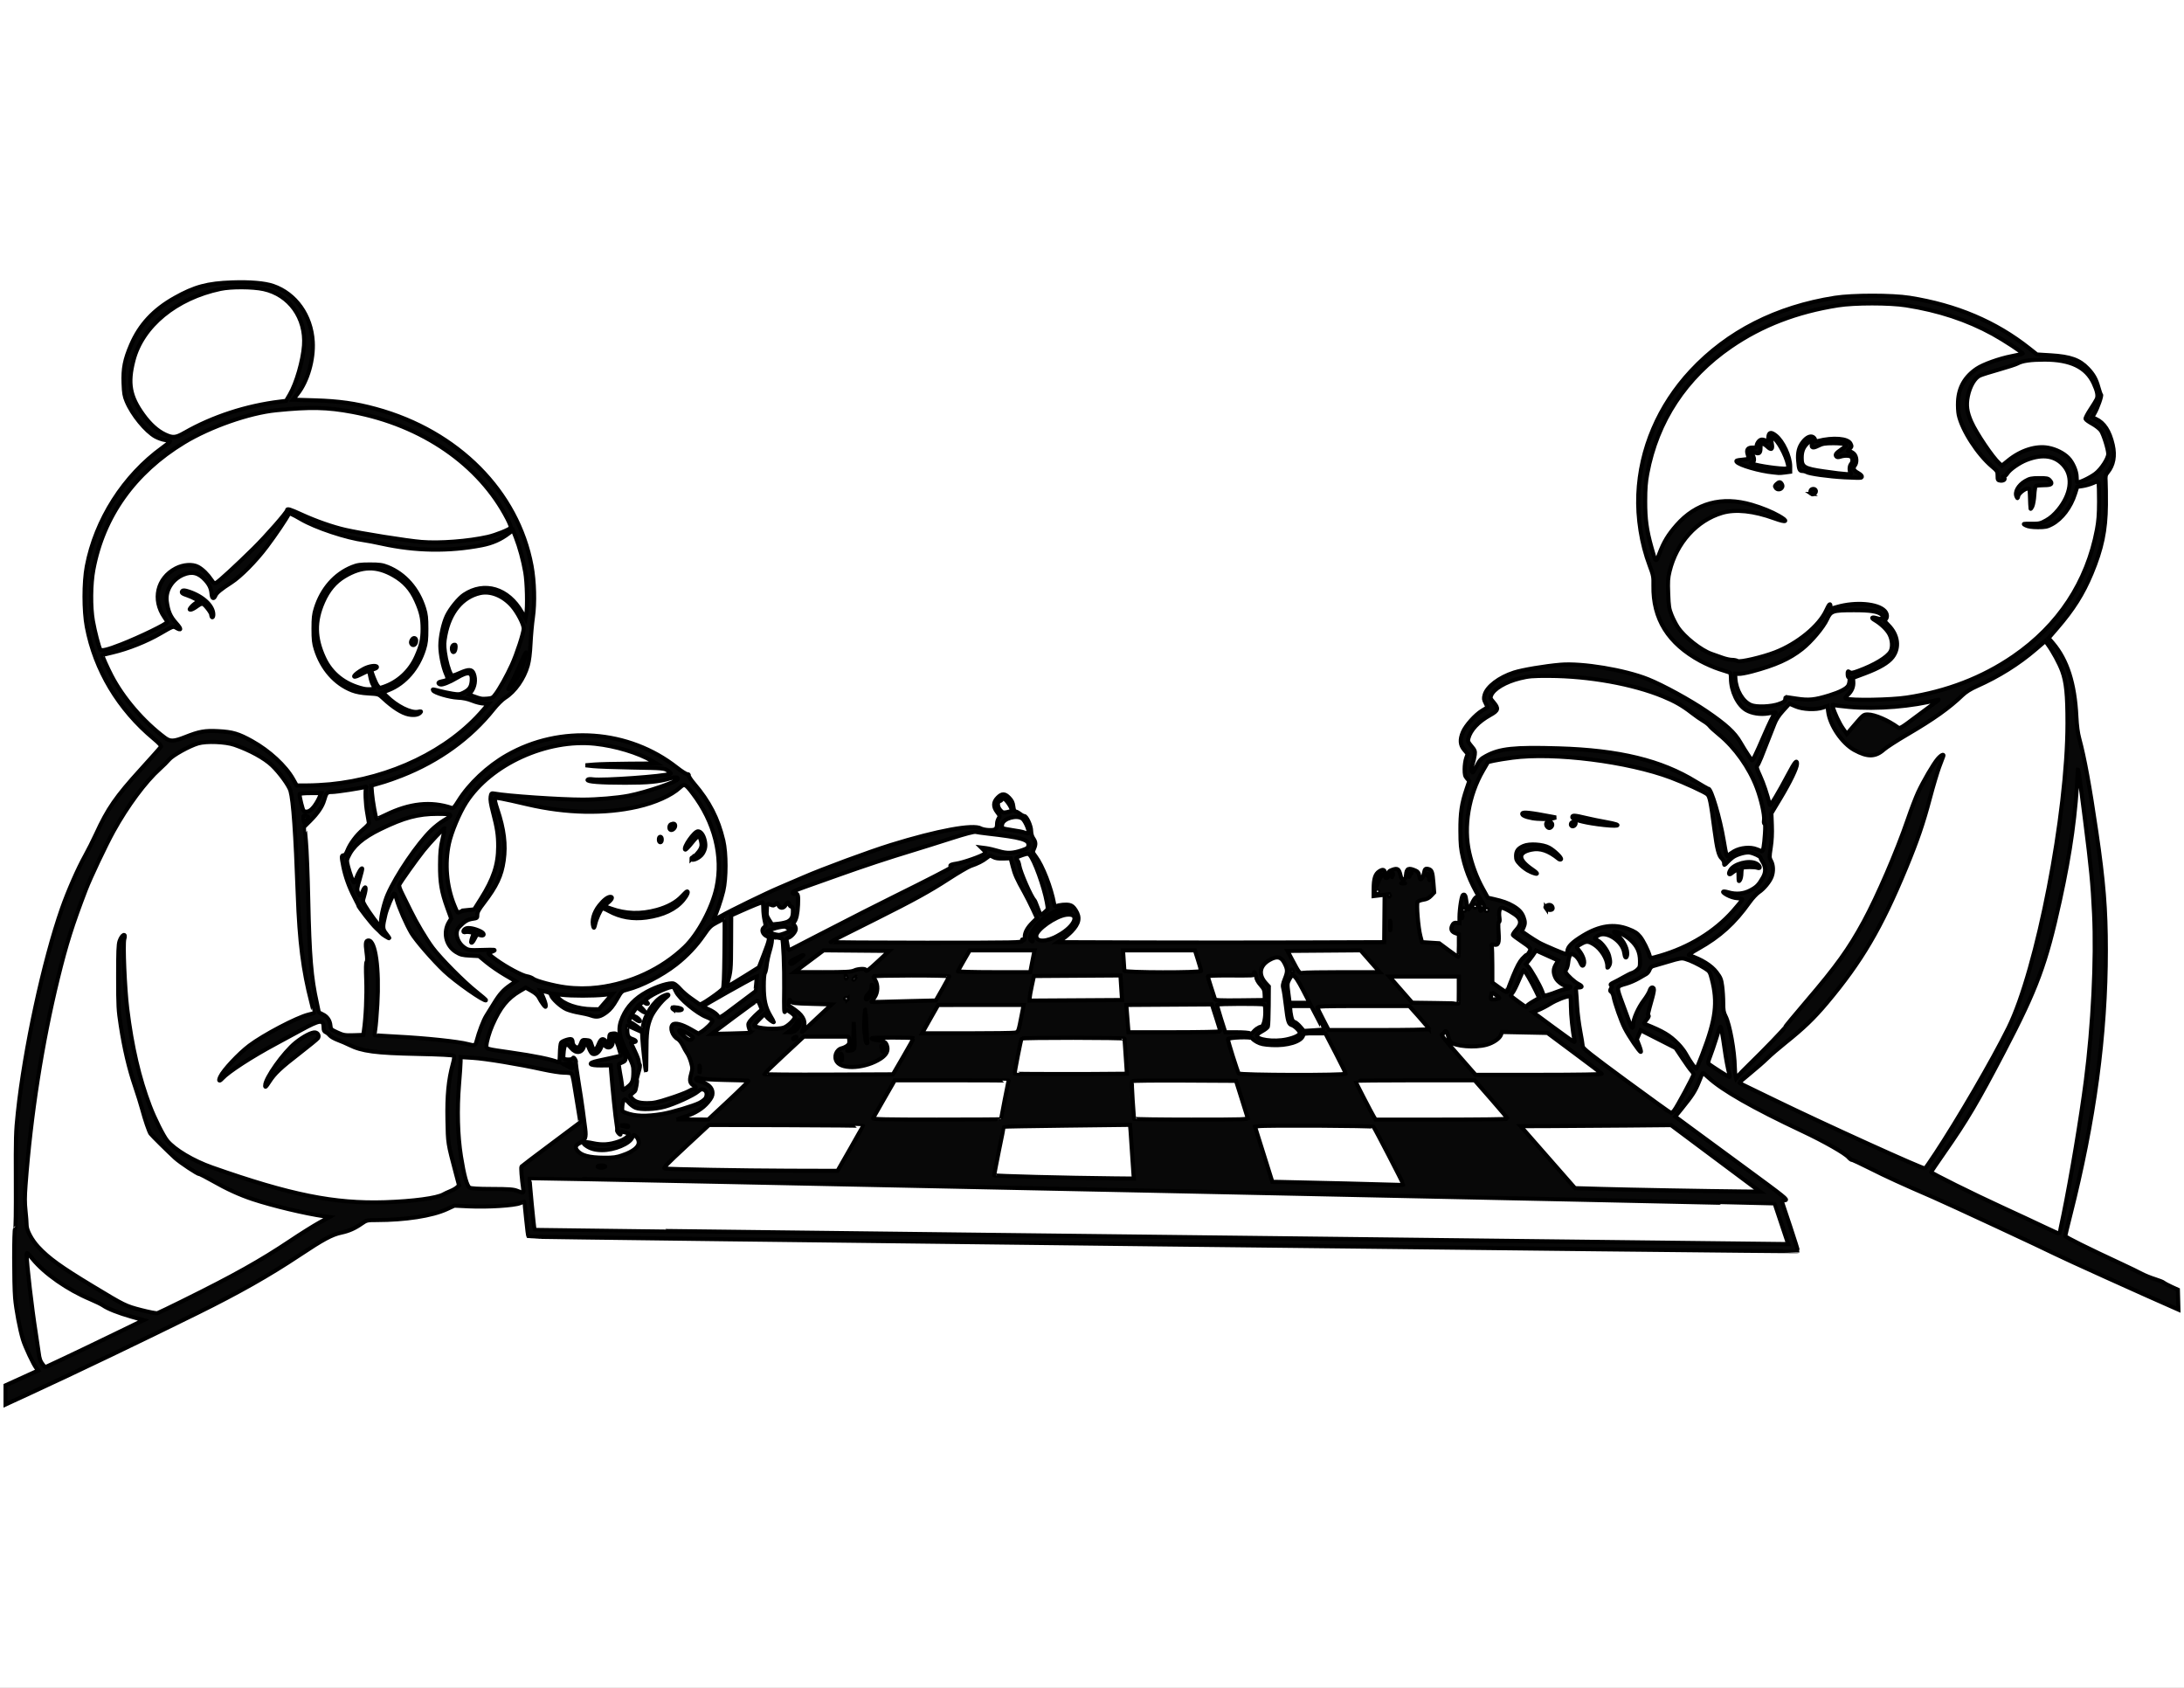 <?xml version="1.0" encoding="UTF-8"?>
<svg width="647.06" height="500" version="1.1" viewBox="0 0 606.62 468.75" xmlns="http://www.w3.org/2000/svg">
<rect x="0" y="0" width="606.62" height="468.75" fill="#808080" stroke="none"/>
<path d="m606.62 2.6089e-6v468.75h-606.62v-468.75z" fill="#fff" fill-rule="evenodd" style="paint-order:normal"/>
<g transform="translate(0 -583.61)">
<path d="m1.538 971.01v-2.655l4.54-2.063 4.54-2.063-0.51-0.646c-0.822-1.041-3.128-5.949-3.723-7.924-0.889-2.949-1.91-8.358-2.184-11.568-0.345-4.045-0.349-19.213-5e-3 -19.213 0.171 0 0.244-4.657 0.208-13.268-0.051-12.1-3e-3 -13.761 0.539-18.878 1.892-17.845 7.165-42.265 12.268-56.816 1.676-4.779 4.449-11.1 6.407-14.602 0.839-1.501 2.215-4.231 3.058-6.065 3.268-7.113 5.531-10.375 12.516-18.05 2.926-3.215 5.409-6.016 5.517-6.223 0.13-0.25-0.542-0.993-1.996-2.205-9.826-8.192-16.323-19.045-18.608-31.085-0.84-4.428-0.84-12.366 0-16.794 2.456-12.94 10.256-25.178 20.993-32.937 1.2-0.867 2.188-1.661 2.195-1.762 7e-3 -0.102-0.608-0.269-1.368-0.372-0.759-0.102-2-0.532-2.757-0.954-2.701-1.506-6.452-6.098-7.996-9.788-0.615-1.47-0.748-2.252-0.851-5.009-0.155-4.136 0.318-6.564 2.083-10.683 2.395-5.59 6.251-9.743 12.099-13.035 5.535-3.115 9.081-4.072 15.981-4.312 4.989-0.174 9.053 0.173 11.376 0.97 6.262 2.148 10.579 8.213 11.005 15.46 0.294 4.997-1.426 10.97-4.167 14.475l-1.304 1.668 6.04 0.181c6.701 0.201 11.291 0.847 16.95 2.388 22.79 6.204 39.431 22.964 43.248 43.556 0.796 4.296 0.958 10.332 0.384 14.314-0.252 1.751-0.55 5.027-0.662 7.278-0.137 2.771-0.383 4.738-0.761 6.087-1.021 3.648-3.557 7.261-6.307 8.987-0.76 0.477-2.156 1.859-3.193 3.164-6.385 8.026-15.163 14.372-25.497 18.433-1.736 0.682-3.889 1.452-4.785 1.712-0.896 0.259-2.085 0.607-2.642 0.773l-1.013 0.301 0.173 2.182c0.156 1.971 1.009 6.781 1.252 7.057 0.054 0.061 1.208-0.434 2.566-1.101 6.584-3.235 12.524-3.866 18.286-1.942 0.464 0.155 0.781-0.169 1.847-1.884 3.007-4.84 8.146-9.677 13.558-12.76 14.855-8.463 33.767-7.091 47.131 3.419 1.335 1.05 2.652 1.887 2.927 1.86 0.306-0.03 0.469 0.118 0.419 0.381-0.045 0.237 0.628 1.26 1.496 2.275 4.226 4.943 6.652 9.671 8.087 15.76 0.833 3.534 0.833 10.484 0 14.019-0.581 2.465-2.002 6.601-2.517 7.327-0.577 0.813 0.096 0.692 1.844-0.331 2.506-1.466 12.606-6.384 16.318-7.947 1.683-0.708 4.617-1.968 6.519-2.798 5.39-2.353 18.328-7.137 24.348-9.003 12.938-4.011 22.943-5.855 25.03-4.614 0.375 0.223 1.417 0.431 2.315 0.462 1.765 0.06 2.191-0.299 2.191-1.845 0-0.391 0.189-1.018 0.42-1.394 0.397-0.645 0.375-0.741-0.399-1.746-1.16-1.506-1.121-2.799 0.122-4.043 1.211-1.212 2.018-1.194 3.231 0.072 0.743 0.776 1.007 1.326 1.127 2.346 0.119 1.013 0.284 1.36 0.689 1.448 0.293 0.064 0.85 0.372 1.238 0.686 0.388 0.314 0.892 0.571 1.12 0.571 0.644 0 1.884 2.675 1.908 4.116 0.011 0.799 0.231 1.554 0.605 2.095 0.69 1 0.731 1.684 0.173 2.914-0.4 0.881-0.386 0.939 0.488 2.103 1.923 2.561 4.301 8.671 5.111 13.137 0.118 0.647 0.266 0.813 0.599 0.668 0.849-0.371 2.695-0.543 3.648-0.339 0.711 0.152 1.164 0.527 1.75 1.448 1.301 2.047 0.99 3.666-1.135 5.898-0.642 0.675-1.759 1.623-2.482 2.107l-1.314 0.88 22.685 0.078c12.477 0.042 32.866 0.042 45.31 0l22.625-0.078 0.122-13.167-1.531 0.182-1.531 0.182 0.014-2.09c0.02-2.744 0.433-4.039 1.519-4.759 1.156-0.767 1.659-0.506 1.659 0.862 0 0.878 0.092 1.073 0.466 0.99 0.319-0.071 0.466-0.388 0.466-1.008 0-0.799 0.133-0.952 1.137-1.315 1.385-0.499 1.789-0.22 2.202 1.526 0.233 0.984 0.386 1.18 0.867 1.102 0.453-0.073 0.604-0.333 0.672-1.155 0.156-1.882 0.686-2.106 2.766-1.17 0.524 0.236 0.772 0.611 0.894 1.354 0.093 0.565 0.261 1.028 0.373 1.028 0.363 0 0.794-0.793 0.967-1.779 0.205-1.168 0.403-1.331 1.305-1.073 0.874 0.25 1.076 0.863 1.318 3.99l0.194 2.502-0.847 0.902c-0.601 0.64-1.227 0.959-2.152 1.099-0.718 0.108-1.439 0.382-1.603 0.608-0.389 0.534 0.153 7.151 0.78 9.52l0.441 1.668 4.79 0.303 2.552 1.895c1.404 1.042 2.631 1.895 2.728 1.895 0.096 0 0.175-1.413 0.175-3.14v-3.14l-0.837-0.274c-1.187-0.388-1.531-1.121-1.015-2.167 0.328-0.666 0.57-0.813 1.215-0.739l0.805 0.093 4e-3 -1.761c3e-3 -0.968 0.172-2.75 0.374-3.959 0.287-1.713 0.469-2.199 0.825-2.199 0.342 0 0.504 0.363 0.643 1.44 0.102 0.792 0.297 1.78 0.433 2.196 0.238 0.727 0.278 0.69 1.058-0.966 1.266-2.688 1.921-2.709 2.16-0.069 0.085 0.94 0.23 1.795 0.322 1.9 0.092 0.105 0.393-0.148 0.668-0.563 0.441-0.665 0.456-0.825 0.122-1.36-3.044-4.875-4.621-8.46-5.641-12.826-0.586-2.505-0.692-3.621-0.713-7.492-0.028-5.001 0.351-7.566 1.717-11.609l0.746-2.208-0.645-0.735c-0.54-0.615-0.645-1.033-0.645-2.562 0-1.005 0.19-2.37 0.423-3.033l0.423-1.206-0.956-1.121c-1.158-1.359-1.268-2.82-0.375-4.951 0.751-1.791 3.427-4.783 5.281-5.904 0.801-0.484 1.491-0.911 1.533-0.947 0.043-0.037-0.183-0.571-0.502-1.187-0.51-0.985-0.543-1.26-0.275-2.279 0.595-2.264 4.045-4.889 8.151-6.204 2.369-0.759 8.529-1.795 12.906-2.172 6.036-0.519 17.882 1.444 24.342 4.035 4.132 1.657 11.651 5.773 16.185 8.86 5.466 3.721 7.853 5.907 9.425 8.63 0.683 1.184 1.664 2.766 2.179 3.517 0.515 0.751 0.972 1.423 1.015 1.494 0.194 0.319 1.065-1.442 3.391-6.85 1.374-3.196 2.717-5.955 2.983-6.132 0.603-0.399 0.405-0.402-1.884-0.025-2.103 0.346-4.461-0.018-6.034-0.932-2.368-1.377-4.238-5.271-4.238-8.825 0-0.93-0.126-1.538-0.333-1.612-0.183-0.065-1.47-0.477-2.861-0.916-1.39-0.439-3.754-1.464-5.253-2.279-9.003-4.892-13.25-11.694-13.085-20.956 0.044-2.489-0.018-2.818-1.069-5.609-2.264-6.016-3.403-13.17-3.133-19.686 0.522-12.608 5.665-24.658 14.634-34.287 10.15-10.895 23.688-17.785 39.971-20.342 4.889-0.768 15.923-0.768 20.756-5.9e-4 13.014 2.067 23.893 6.674 33.244 14.079l2.111 1.671 3.877 0.237c5.421 0.332 7.971 1.241 10.28 3.663 1.577 1.655 2.318 2.984 2.938 5.273 0.269 0.993 0.59 1.887 0.714 1.987 0.276 0.224-0.919 3.649-1.803 5.172l-0.645 1.111 1.031 0.47c2.291 1.045 3.803 3.37 4.671 7.188 0.694 3.049 0.214 5.65-1.408 7.626-0.598 0.729-0.664 1.026-0.568 2.578 0.059 0.965 0.093 3.869 0.076 6.454-0.048 7.089-1.117 12.201-3.99 19.084-2.369 5.673-5.048 9.929-9.512 15.106l-2.416 2.803 1.225 1.443c3.973 4.681 6.041 11.18 6.492 20.397 0.127 2.598 0.379 4.506 0.801 6.065 1.442 5.33 2.876 13.167 4.745 25.929 2.032 13.876 2.637 21.418 2.639 32.904 5e-3 23.412-3.218 47.375-9.911 73.692-0.742 2.919-1.35 5.459-1.35 5.645 0 0.308 6.217 3.396 15.832 7.862 2.049 0.952 4.444 2.115 5.322 2.586 0.878 0.47 2.554 1.151 3.725 1.513 1.171 0.362 2.295 0.813 2.498 1.003 0.203 0.189 1.161 0.705 2.129 1.144l1.759 0.799 0.076 2.761 0.076 2.761-0.609-0.266c-8.519-3.72-31.659-14.179-33.605-15.19-2.438-1.266-29.882-14.027-33.927-15.775-8.53-3.686-13.016-5.739-17.515-8.012-2.502-1.264-4.728-2.299-4.948-2.299s-0.674-0.326-1.009-0.724c-0.97-1.152-6.786-4.464-12.85-7.316-13.714-6.45-22.262-11.328-26.108-14.898-0.813-0.755-1.517-1.327-1.565-1.272-0.048 0.055-0.519 1.182-1.048 2.504-1.014 2.538-1.815 3.787-4.759 7.418l-1.816 2.24 3.545 2.619c1.95 1.44 9.026 6.642 15.726 11.558 11.406 8.37 12.12 8.945 11.221 9.035-0.604 0.06-0.917 0.229-0.843 0.455 0.065 0.198 1.111 3.329 2.325 6.959 1.214 3.63 2.154 6.66 2.09 6.733-0.182 0.208-352.39-3.834-352.59-4.046-0.101-0.104-0.387-2.304-0.636-4.889-0.249-2.585-0.477-4.736-0.507-4.78-0.03-0.044-0.582 0.137-1.227 0.401-1.604 0.657-8.939 1.112-14.078 0.873l-4.125-0.192-2.129 0.981c-4.037 1.86-11.514 3.019-19.483 3.019-2.562 0-2.807 0.055-4.017 0.904-2.013 1.411-3.605 2.121-5.838 2.603-2.557 0.551-4.991 1.865-11.565 6.237-8.399 5.587-16.811 10.354-28.282 16.024-15.198 7.513-33.708 16.387-46.101 22.102l-7.251 3.344zm16.498-10.24c1.976-0.92 7.703-3.665 12.727-6.101l9.134-4.429-3.413-0.969c-3.613-1.026-6.548-2.191-7.911-3.141-0.453-0.316-2.022-1.079-3.485-1.696-6.376-2.688-12.66-7.076-16.052-11.208-1.551-1.89-1.643-1.955-1.638-1.157 0.015 2.584 1.45 14.908 2.515 21.618 0.357 2.252 0.73 4.776 0.829 5.61 0.201 1.701 0.465 2.423 1.244 3.399 0.509 0.637 0.58 0.647 1.497 0.208 0.529-0.254 2.579-1.214 4.554-2.134zm33.129-16.045c13.746-6.792 21.278-11.011 29.537-16.545 2.781-1.863 6.352-4.105 7.937-4.981l2.881-1.593-1.417-0.205c-5.417-0.786-14.367-2.924-19.898-4.753-3.604-1.192-7.215-2.841-11.185-5.109-1.754-1.002-3.362-1.822-3.572-1.822-0.54 0-5.376-3.201-6.811-4.508-1.8-1.639-6.497-6.283-6.831-6.754-0.411-0.578-1.544-3.901-2.312-6.782-0.356-1.334-1.268-4.253-2.027-6.487-1.651-4.857-2.934-10.333-3.916-16.713-0.674-4.378-0.725-5.304-0.733-13.495-7e-3 -7.089 0.068-9.024 0.388-9.978 0.64-1.905 1.889-2.445 1.314-0.568-0.401 1.312 0.127 13.701 0.826 19.375 1.299 10.547 3.326 19.238 6.298 27.011 1.337 3.496 3.752 8.311 4.817 9.605 2.057 2.498 7.227 5.579 12.442 7.413 21.721 7.642 34.008 10.115 48.01 9.663 7.817-0.252 14.474-1.146 16.232-2.18 0.366-0.215 1.232-0.619 1.925-0.898 0.693-0.279 1.524-0.751 1.848-1.05l0.589-0.543-0.873-3.3c-2.273-8.594-2.221-8.263-2.351-14.976-0.13-6.682 0.294-11.048 1.501-15.461 0.364-1.331 0.45-2.066 0.267-2.275-0.167-0.19-4.011-0.386-10.036-0.51-11.745-0.242-15.477-0.736-19.044-2.516-0.751-0.375-2.16-0.981-3.131-1.345-0.971-0.365-1.989-0.946-2.262-1.292s-0.766-0.746-1.095-0.889c-0.459-0.2-0.599-0.502-0.599-1.293 0-2.29-0.967-2.182-6.253 0.701-2.195 1.197-5.309 2.882-6.918 3.745-6.783 3.635-13.228 7.812-14.968 9.701-0.873 0.947-1.12 0.731-0.562-0.489 0.827-1.807 5.137-6.414 8.06-8.618 3.946-2.974 13.103-7.787 16.401-8.619 0.795-0.201 1.481-0.392 1.524-0.425 0.043-0.033-0.272-1.408-0.701-3.054-2.273-8.726-3.296-16.834-3.763-29.832-0.618-17.198-1.238-26.029-2.022-28.83-0.41-1.464-3.028-5.069-5.145-7.085-2.114-2.013-6.155-4.225-10.4-5.694-2.511-0.869-7.811-1.081-10.112-0.404-2.448 0.72-7.079 3.299-8.077 4.498-0.46 0.553-1.615 1.705-2.567 2.559-3.994 3.589-8.989 10.321-12.871 17.35-2.127 3.851-6.398 12.872-7.689 16.242-3.746 9.777-5.416 15.073-7.755 24.602-4.372 17.808-7.516 37.914-8.969 57.346-0.248 3.315-0.251 4.978-0.013 7.185 0.17 1.579 0.31 3.404 0.31 4.055 0 1.415 1.433 4.088 3.226 6.018 2.928 3.151 6.234 5.535 15.134 10.912 8.887 5.369 9.112 5.48 13.438 6.603 2.195 0.57 4.231 0.963 4.524 0.872 0.293-0.091 3.646-1.703 7.451-3.583zm22.485-59.638c0-2.012 5.085-9.176 8.443-11.895 2.151-1.742 4.569-2.995 5.478-2.84 0.781 0.134 1.167 0.985 0.724 1.594-0.197 0.271-2.406 2.078-4.907 4.015-5.501 4.259-7.072 5.738-8.582 8.075-0.97 1.501-1.155 1.67-1.155 1.052zm421.19 38.513c-1.018-3.038-1.882-5.559-1.921-5.602-0.123-0.14-345.69-7.323-345.82-7.187-0.119 0.133 1.221 14.072 1.367 14.216 0.059 0.058 219.27 2.638 344.72 4.057l3.502 0.039zm78.291-2.565c2.166-10.61 4.844-26.645 6.221-37.25 1.985-15.291 2.898-33.773 2.292-46.399-0.413-8.599-0.778-12.377-2.554-26.384-1.519-11.979-1.912-14.707-1.962-13.595-0.535 12.076-1.976 22.577-4.986 36.34-3.836 17.534-6.38 24.409-15.486 41.85-7.36 14.096-10.347 19.148-16.671 28.198-1.979 2.833-3.599 5.234-3.599 5.336 0 0.301 11.753 6.131 19.824 9.835 4.098 1.88 9.307 4.308 11.575 5.394 2.268 1.086 4.165 1.931 4.214 1.877 0.049-0.054 0.558-2.395 1.131-5.202zm-427.77-7c-0.469-3.327-0.694-6.232-0.498-6.453 0.127-0.143 3.823-2.944 8.213-6.223 4.391-3.279 8.022-6.004 8.07-6.055 0.048-0.051-0.217-1.845-0.59-3.987-0.372-2.141-0.859-5.112-1.08-6.601-0.222-1.489-0.555-2.818-0.741-2.952-0.186-0.134-1.125-0.246-2.088-0.249-0.963 0-3.597-0.409-5.854-0.904-6.875-1.507-15.89-2.997-19.471-3.219l-3.393-0.21v1.237c0 0.68-0.193 3.531-0.429 6.334-0.584 6.951-0.391 14.196 0.533 20.009 0.84 5.277 1.644 8.188 2.398 8.68 0.383 0.25 2.341 0.366 6.278 0.374 4.585 0.01 5.959 0.108 6.918 0.502 1.716 0.704 1.867 0.679 1.732-0.283zm341.93-0.668c-0.878-0.656-6.446-4.814-12.374-9.239l-10.777-8.046-12.107 0.113c-6.659 0.062-16.058 0.127-20.887 0.144l-8.779 0.031 15.102 17.219 7.482 0.217c7.58 0.22 29.625 0.621 38.881 0.707l5.056 0.047zm-97.524-0.869c0-0.287-7.895-15.529-8.268-15.962-0.256-0.298-30.121-0.453-31.946-0.166l-0.964 0.152 2.406 7.657 2.406 7.657 2.15 0.031c3.892 0.056 33.542 0.784 33.882 0.832 0.183 0.026 0.333-0.065 0.333-0.201zm-74.917-2.557c-0.061-0.542-0.234-3.101-0.387-5.686-0.152-2.585-0.348-5.499-0.434-6.476l-0.158-1.775-17.467 0.212c-9.607 0.116-17.505 0.254-17.553 0.306-0.095 0.104-2.708 13.123-2.708 13.492 0 0.211 20.051 0.728 33.312 0.858l5.505 0.054zm-78.687-7.319c1.939-3.389 3.526-6.231 3.526-6.316 0-0.085-9.62-0.18-21.378-0.212l-21.378-0.058-6.472 6.005c-5.329 4.944-6.359 6.021-5.83 6.094 1.562 0.216 21.792 0.576 34.304 0.611l13.704 0.038zm301.09 1.843c6.666-10.09 16.16-26.405 20.594-35.389 8.016-16.24 16.407-59.501 16.411-84.61 3e-3 -7.949-0.353-11.438-1.471-14.5-0.776-2.123-2.578-5.445-4.044-7.453l-0.64-0.877-2.691 2.31c-4.739 4.068-10.244 7.516-16.323 10.222-1.728 0.769-3.062 1.604-3.991 2.498-3.71 3.569-7.98 6.606-15.366 10.93-2.854 1.671-5.762 3.55-6.463 4.176-2.352 2.104-4.542 2.148-8.173 0.163-3.444-1.882-6.844-6.88-7.311-10.747l-0.181-1.502-1.219 0.418c-2.03 0.696-5.617 0.545-7.639-0.322l-1.726-0.741-1.738 1.914c-1.211 1.333-1.944 2.455-2.418 3.697-0.742 1.946-2.361 6.055-3.667 9.308-0.456 1.136-0.972 2.201-1.146 2.366-0.237 0.224-0.026 0.927 0.833 2.786 0.935 2.022 1.93 4.994 2.697 8.051 0.111 0.445 2.379-3.329 5.151-8.575 1.798-3.403 2.398-4.114 2.398-2.844 0 1.126-1.888 5.049-4.61 9.581l-2.498 4.159 0.123 3.336c0.084 2.279-0.011 4.223-0.304 6.135-0.414 2.715-0.411 2.829 0.103 3.791 0.621 1.161 0.684 2.87 0.159 4.303-0.514 1.401-2.143 3.389-3.546 4.326-0.643 0.43-1.812 1.685-2.596 2.788-4.177 5.877-8.232 9.551-14.276 12.931-1.625 0.909-2.79 1.708-2.59 1.775 3.583 1.206 6.268 2.876 7.72 4.803 1.092 1.45 1.27 1.891 1.53 3.803 0.162 1.19 0.294 3.272 0.294 4.628 0 2.066 0.105 2.671 0.649 3.733 1.164 2.27 2.493 9.636 2.57 14.242 0.014 0.87 0.106 1.902 0.202 2.293l0.175 0.711 0.53-0.671c0.291-0.369 1.667-1.777 3.058-3.129 4.219-4.102 9.846-9.94 9.846-10.216 0-0.143 2.724-3.443 6.054-7.334 8.355-9.764 11.795-14.548 15.937-22.163 3.789-6.966 9.193-19.492 12.206-28.289 0.967-2.822 2.269-6.229 2.894-7.571 1.482-3.18 4.221-7.874 5.433-9.312 0.92-1.092 1.86-1.548 1.563-0.758-0.079 0.209-0.58 1.539-1.115 2.957-0.534 1.418-1.676 5.239-2.537 8.491-1.91 7.218-3.488 11.845-6.639 19.472-6.946 16.812-12.359 26.036-22.057 37.586-3.556 4.235-6.461 7.028-11.472 11.03-1.829 1.461-4.108 3.422-5.063 4.357-0.955 0.936-3.078 2.793-4.716 4.127-1.639 1.334-2.983 2.508-2.986 2.608-3e-3 0.1 0.442 0.391 0.991 0.646 0.549 0.256 4.59 2.214 8.981 4.352 13.378 6.514 41.212 19.143 41.556 18.854 0.171-0.143 1.32-1.789 2.554-3.656zm-369.15 3.125c0-0.167-0.479-0.303-1.064-0.303-0.585 0-1.064 0.137-1.064 0.303 0 0.167 0.479 0.303 1.064 0.303 0.585 0 1.064-0.137 1.064-0.303zm4.927-3.177c2.773-0.964 4.386-2.246 4.386-3.485 0-0.531-0.237-1.148-0.582-1.514-0.743-0.789-0.865-0.777-1.223 0.117-0.69 1.726-5.014 3.521-8.421 3.497-1.931-0.011-3.344-0.429-4.568-1.343-1.191-0.889-0.394-1.119 2.039-0.589 2.575 0.561 4.673 0.422 7.237-0.48 1.71-0.602 3.081-1.694 2.681-2.135-0.122-0.134-0.671-0.338-1.22-0.453-0.846-0.177-0.998-0.127-0.998 0.327 0 0.504-0.032 0.503-0.542-0.023-0.298-0.307-0.487-0.721-0.42-0.919 0.067-0.198 5e-3 -0.954-0.138-1.679-0.25-1.269-1.167-10.114-1.477-14.255l-0.15-2.004-2.603 0.032c-3.515 0.044-3.998-0.637-0.923-1.301 0.732-0.158 2.408-0.517 3.725-0.798 1.317-0.281 2.471-0.562 2.563-0.626 0.092-0.063-0.198-1.209-0.646-2.546-0.572-1.709-0.947-2.43-1.262-2.43-0.329 0-0.416 0.193-0.327 0.724 0.291 1.734-1.186 2.664-2.2 1.387-0.488-0.615-0.494-0.611-1.039 0.682-0.566 1.343-1.547 2.024-2.387 1.657-0.24-0.105-0.669-0.808-0.953-1.562-0.602-1.601-0.985-1.728-1.375-0.455-0.566 1.851-2.242 2.05-3.586 0.426-1.246-1.506-1.767-1.307-2.03 0.774-0.115 0.91-0.15 1.83-0.078 2.044 0.173 0.514 2.454 0.522 2.623 0.01 0.087-0.263 0.247-0.198 0.525 0.215 0.22 0.327 0.351 0.74 0.29 0.92-0.06 0.179 0.259 2.573 0.711 5.319 0.451 2.746 0.998 6.358 1.214 8.027 0.217 1.669 0.516 3.966 0.666 5.105 0.321 2.441 0.013 3.259-1.5 3.979-1.155 0.55-1.403 1.214-0.758 2.026 1.146 1.443 3.267 2.022 7.539 2.058 2.526 0.02 3.416-0.103 5.207-0.726zm1.459-8.044c0-0.167-0.509-0.285-1.131-0.263l-1.131 0.04 0.931 0.224c0.512 0.123 1.021 0.241 1.131 0.263 0.11 0.023 0.199-0.097 0.199-0.263zm27.99-7.21c3.174-2.957 5.629-5.402 5.455-5.435-0.174-0.033-3.13-0.116-6.569-0.185-3.609-0.073-6.554-0.265-6.964-0.455-0.541-0.251-0.779-0.236-0.995 0.061-0.221 0.304 0.082 0.505 1.376 0.913 2.063 0.651 3.124 1.714 3.124 3.131 0 0.788-0.271 1.348-1.201 2.481-1.462 1.782-3.539 3.083-6.527 4.089l-2.251 0.758 8.781 0.02 5.771-5.376zm75.521 5.286c0-0.058 0.479-2.467 1.064-5.354 0.585-2.888 1.064-5.297 1.064-5.354 0-0.058-7.11-0.104-15.8-0.104h-15.799l-2.922 5.08c-1.607 2.794-3.006 5.25-3.109 5.459-0.148 0.302 3.46 0.379 17.657 0.379 9.814 0 17.844-0.047 17.844-0.104zm68.533-0.426c-0.086-0.292-0.844-2.714-1.685-5.383l-1.53-4.852-14.349-0.078c-7.892-0.043-14.433 0.025-14.535 0.152-0.102 0.127-0.026 2.482 0.169 5.234 0.195 2.752 0.361 5.106 0.369 5.231 7e-3 0.125 7.148 0.227 15.866 0.227 14.978 0 15.842-0.03 15.695-0.531zm72.232 0.306c0-0.123-2.064-2.58-4.587-5.459l-4.587-5.234h-16.567c-9.112 0-16.567 0.075-16.567 0.167 0 0.209 4.422 8.781 5.115 9.916l0.509 0.834h18.343c10.088 0 18.343-0.101 18.343-0.224zm-234.83-1.334c2.722-0.452 8.758-2.258 10.387-3.108 0.775-0.404 1.546-1.028 1.714-1.386 0.466-0.992 0.232-1.935-0.559-2.251-0.568-0.227-0.865-0.134-1.597 0.494-1.258 1.082-6.442 3.452-9.217 4.214-2.755 0.756-6.647 0.902-8.13 0.304-0.558-0.225-1.437-0.89-1.953-1.478-0.791-0.902-0.993-1.004-1.293-0.652-0.195 0.229-0.394 1.028-0.442 1.774-0.086 1.341-0.074 1.363 0.978 1.767 2.507 0.964 5.639 1.063 10.112 0.321zm281.05-0.944c0.802-1.002 5.401-9.543 5.401-10.029 0-0.228-0.255-0.675-0.568-0.993-0.312-0.318-1.436-1.882-2.498-3.475l-1.931-2.898-4.836-2.455-4.836-2.455-0.539 1.265-0.539 1.265 0.674 1.737c0.371 0.955 0.562 1.737 0.426 1.737-0.383 0-3.314-4.332-4.471-6.607-1.02-2.006-2.729-6.862-3.091-8.781-0.102-0.541-0.386-1.113-0.63-1.272-0.385-0.249-0.397-0.378-0.087-0.952 0.296-0.551 0.297-0.706 5e-3 -0.912-0.249-0.175-0.041-0.393 0.707-0.741 0.583-0.271 1.838-0.94 2.79-1.488 0.951-0.548 2.029-1.08 2.395-1.183 0.366-0.103 1.007-0.503 1.425-0.889 0.684-0.631 0.758-0.878 0.741-2.466-0.026-2.449-0.807-4.155-2.663-5.815-1.45-1.297-3.31-2.252-4.386-2.252-0.376 0-0.166 0.275 0.718 0.943 1.792 1.352 3.132 4.182 2.706 5.712-0.247 0.889-0.572 0.539-0.763-0.824-0.463-3.3-5.056-6.271-7.329-4.74-1.029 0.693-1.032 0.863-0.02 1.34 1.096 0.518 2.755 2.729 3.137 4.183 0.412 1.569 0.395 2.245-0.078 2.957-0.38 0.573-0.391 0.571-0.399-0.103-0.023-1.924-1.79-4.745-3.722-5.943-1.552-0.963-2.095-0.986-3.548-0.151-1.478 0.85-1.444 0.761-0.666 1.71 1.325 1.614 1.879 3.509 1.239 4.238-0.226 0.257-0.445 0.025-0.865-0.918-0.31-0.696-0.96-1.522-1.448-1.842-0.796-0.521-0.927-0.532-1.294-0.114-0.224 0.256-0.47 1.127-0.545 1.937-0.076 0.809-0.312 1.701-0.527 1.981-0.241 0.315-0.304 0.67-0.166 0.932 0.444 0.841 2.431 2.655 3.509 3.205 1.194 0.609 1.191 0.964-7e-3 0.964-0.72 0-0.751 0.056-0.63 1.137 0.07 0.625 0.198 2.502 0.285 4.17 0.087 1.668 0.464 4.67 0.839 6.672 0.374 2.002 0.697 3.962 0.716 4.357 0.029 0.6 2.018 2.175 12.143 9.622 6.659 4.898 12.236 8.908 12.394 8.911 0.157 0 0.532-0.301 0.832-0.676zm-278.96-3.396c2.269-0.742 4.607-1.629 5.195-1.971 0.588-0.342 1.247-0.622 1.464-0.622 0.687 0 0.746-0.591 0.093-0.93-1.15-0.597-1.339-1.325-0.827-3.178 0.431-1.559 0.431-1.748 4e-3 -3.287-0.248-0.898-0.719-2.015-1.046-2.482-0.327-0.467-0.894-1.471-1.26-2.23-0.366-0.76-0.989-1.558-1.385-1.774-1.486-0.811-2.312-3.158-1.411-4.009 0.631-0.597 2.559-0.103 4.97 1.273l2.169 1.237 0.892-0.547c1.248-0.766 3.015-2.539 3.015-3.025 0-0.23-0.729-0.683-1.675-1.042-2.636-1-7.605-5.141-8.461-7.051-0.275-0.614-0.601-1.188-0.725-1.275-0.598-0.421-5.923 1.94-7.367 3.267-0.526 0.483-0.526 0.494-0.015 0.944 0.389 0.342 0.418 0.455 0.12 0.455-0.218 0-0.528-0.149-0.688-0.332-0.21-0.24-0.479-0.191-0.97 0.175l-0.679 0.507 0.926 0.926c1.191 1.192 0.957 1.467-0.387 0.454l-1.039-0.784-0.535 0.663c-0.705 0.874-1.653 2.688-1.654 3.165-5.3e-4 0.209 0.151 0.379 0.338 0.379 0.186 0 0.975 0.478 1.753 1.061 0.778 0.584 1.45 1.062 1.494 1.062 0.044 0 0.164-0.512 0.267-1.137 0.525-3.196 3.108-7.082 5.481-8.245 1.47-0.721 2.119-0.574 1.054 0.239-1.381 1.054-3.632 3.943-4.303 5.522-1.053 2.478-1.295 4.353-1.295 10.054 0 2.855-0.051 5.133-0.112 5.063-0.151-0.172-0.926-7.295-1.015-9.322l-0.07-1.616-1.996-0.885c-1.098-0.487-2.026-0.885-2.062-0.886-0.037-6e-4 -0.065 0.442-0.063 0.985 7e-3 1.82 0.261 2.325 1.357 2.7 1.169 0.399 1.367 0.863 0.368 0.863-0.366 0-0.665 0.074-0.665 0.166 0 0.091 0.479 1.161 1.064 2.376 0.585 1.216 1.064 2.478 1.064 2.806s0.117 0.73 0.261 0.893c0.17 0.194 0.044 1.004-0.364 2.335-0.344 1.121-0.538 2.038-0.431 2.038 0.215 0-0.274 2.792-0.531 3.033-0.089 0.083-0.447 0.387-0.794 0.673-0.627 0.518-0.628 0.527-0.118 1.179 0.836 1.069 1.975 1.459 4.289 1.472 1.803 0.01 2.89-0.221 6.304-1.337zm-9.614-22.036c-0.476-0.347-0.865-0.686-0.865-0.753 0-0.39 1.048-0.01 1.73 0.627 0.992 0.927 0.359 1.02-0.865 0.126zm10.585-2.683c-0.215-0.155-0.311-0.374-0.212-0.487 0.257-0.293 2.599 0.152 2.599 0.494 0 0.367-1.875 0.362-2.387-0.01zm-12.631 21.507c1.299-1.019 1.544-1.68 1.566-4.233 0.013-1.487-0.15-1.996-1.505-4.7-2.657-5.304-2.929-7.202-1.498-10.464 1.278-2.914 3.459-5.178 6.713-6.967 2.796-1.537 6.344-2.634 7.475-2.31 0.358 0.102 1.164 0.775 1.792 1.496 0.627 0.72 1.979 1.886 3.003 2.591 1.024 0.705 2.043 1.423 2.264 1.597 0.309 0.243 1.072-0.146 3.326-1.694 1.609-1.105 3.079-2.26 3.268-2.567 0.255-0.415 0.372-2.973 0.459-9.998 0.064-5.192 0.067-9.44 4e-3 -9.44-0.062 0-0.987 0.458-2.056 1.018-1.74 0.911-2.124 1.279-3.66 3.518-2.09 3.046-4.72 5.828-7.73 8.178-3.939 3.076-9.587 5.981-13.618 7.004-1.489 0.378-1.53 0.418-2.878 2.777-0.973 1.703-1.766 2.694-2.747 3.437-1.761 1.332-2.731 1.547-4.351 0.965-0.707-0.254-2.204-0.608-3.325-0.785-1.121-0.177-2.702-0.606-3.513-0.952-1.531-0.653-4.014-2.925-4.294-3.93-0.169-0.607-0.451-0.756-2.034-1.075l-0.969-0.195 0.769 1.738c0.423 0.956 0.766 2.026 0.762 2.378-7e-3 0.58-0.076 0.552-0.732-0.298-0.398-0.516-0.923-1.359-1.166-1.874-0.293-0.619-0.989-1.245-2.057-1.849l-1.614-0.913-1.572 0.924c-3.49 2.051-5.498 4.533-7.689 9.501-0.874 1.981-1.661 4.722-1.661 5.784 0 0.85 0.033 0.859 6.693 1.805 6.723 0.956 11.493 1.933 13.322 2.73 0.259 0.113 0.355-0.483 0.398-2.463 0.031-1.437 0.183-2.785 0.338-2.998 0.363-0.499 2.537-1.194 2.911-0.931 0.158 0.111 0.287 0.457 0.287 0.769 0 0.741 0.698 1.52 1.363 1.52 0.352 0 0.658-0.358 0.922-1.078 0.374-1.021 0.455-1.073 1.516-0.986 1.056 0.087 1.144 0.167 1.512 1.382 0.547 1.803 1.116 1.711 1.937-0.313 0.586-1.444 1.122-1.689 1.894-0.863 0.331 0.355 0.678 0.645 0.769 0.645 0.092 0 0.204-0.58 0.249-1.289 0.079-1.239 0.118-1.292 1.036-1.38 1.169-0.112 1.251 6e-4 2.506 3.427 1.288 3.517 1.315 4.083 0.218 4.518-0.465 0.184-0.924 0.426-1.021 0.538-0.096 0.112 0.01 1.135 0.236 2.275 0.226 1.139 0.483 2.72 0.571 3.512 0.088 0.792 0.221 1.44 0.295 1.44 0.074 0 0.665-0.415 1.312-0.922zm306.03-3.247c-0.501-1.942-1-4.587-1.359-7.202-0.229-1.668-0.576-3.851-0.77-4.852-0.406-2.084-0.302-2.224-1.715 2.311-0.435 1.397-1.124 3.409-1.531 4.47-0.62 1.619-0.678 1.974-0.359 2.208 1.194 0.877 5.467 3.596 5.652 3.596 0.121 0 0.157-0.239 0.082-0.531zm-229.47-5.187c1.589-2.728 2.852-5 2.807-5.05-0.243-0.263-11.541-0.258-11.658 0.01-0.075 0.17 0.501 0.378 1.33 0.48 2.117 0.262 2.565 0.491 2.931 1.497 0.5 1.377-0.055 2.566-1.706 3.651-4.093 2.691-10.605 3.187-12.165 0.926-0.952-1.379-0.21-3.425 1.374-3.786 0.431-0.098 1.09-0.407 1.464-0.686 0.544-0.406 0.664-0.713 0.6-1.53-0.044-0.562-0.17-1.02-0.28-1.016-0.11 0-2.938 0.01-6.285 0.01h-6.085l-5.477 5.08c-3.013 2.794-5.483 5.183-5.49 5.309-7e-3 0.126 8.034 0.195 17.869 0.152l17.882-0.078zm61.14 4.819 0.94-0.012-0.325-4.776c-0.179-2.627-0.332-4.862-0.341-4.967-0.025-0.297-28.428-0.319-28.589-0.023-0.224 0.414-2.013 9.549-1.907 9.743 0.07 0.129 20.554 0.152 30.222 0.033zm61.726-0.021c0-0.171-1.272-2.764-2.828-5.762l-2.827-5.45h-3.009c-2.749 0-3.023 0.051-3.174 0.591-0.473 1.698-4.394 2.902-8.693 2.67-2.216-0.12-3.123-0.306-4.086-0.837-0.681-0.376-1.289-0.836-1.352-1.023-0.176-0.524-6.762-0.285-6.762 0.246 0 0.551 2.676 9.028 2.998 9.497 0.339 0.494 29.732 0.561 29.732 0.068zm71.168 0.038c-0.139-0.15-3.606-2.769-7.704-5.82l-7.451-5.547-6.315-0.127-6.315-0.128-0.244 0.732c-0.352 1.054-2.164 2.305-4.088 2.823-3.22 0.865-8.659 0.429-9.957-0.798-0.202-0.191-0.499-0.942-0.659-1.67-0.168-0.762-0.448-1.322-0.66-1.322-0.202 0-0.368 0.127-0.368 0.283 0 0.155-0.255 0.375-0.567 0.488-0.497 0.18 0.032 0.889 4.321 5.782l4.888 5.577h17.685c10.507 0 17.582-0.111 17.432-0.273zm-250.59-2.073c-0.061-0.461-0.113-0.156-0.115 0.678-3e-3 0.834 0.048 1.211 0.111 0.838 0.063-0.373 0.065-1.055 3e-3 -1.516zm278.49-3.417c3.73-9.734 4.306-14.351 2.601-20.874-0.518-1.983-0.605-2.116-1.941-2.959-1.761-1.112-3.996-2.178-5.443-2.596-0.977-0.282-1.564-0.188-4.657 0.746-1.946 0.588-3.853 1.146-4.237 1.241-0.429 0.106-0.816 0.496-1.004 1.011-0.169 0.461-0.573 0.989-0.898 1.173-0.326 0.184-1.322 0.758-2.213 1.273-0.891 0.516-2.388 1.159-3.326 1.429-2.919 0.84-2.877 0.609-1.024 5.637 0.885 2.401 1.795 4.877 2.023 5.503 0.508 1.399 0.888 1.464 0.888 0.152 0-1.434 1.434-4.665 2.957-6.662 0.727-0.954 1.449-2.148 1.603-2.654 0.283-0.926 0.842-1.204 1.177-0.585 0.1 0.184-0.091 1.31-0.424 2.502-1.291 4.626-1.345 4.889-1.039 5.005 0.162 0.061-0.094 0.57-0.57 1.13-0.638 0.75-0.767 1.057-0.489 1.168 5.184 2.075 6.924 3.112 9.296 5.542 0.76 0.778 1.683 1.97 2.051 2.647 1.196 2.2 2.811 4.449 3.016 4.202 0.11-0.133 0.854-1.947 1.653-4.032zm-313.85 3.26c-0.047-0.375-0.235-0.669-0.418-0.652-0.183 0.018-0.722 0.061-1.197 0.1l-0.865 0.07 1.064 0.574c1.372 0.74 1.518 0.73 1.415-0.093zm74.872-2.499c-0.06-0.582-0.215-0.984-0.346-0.892-0.276 0.195-0.32 1.453-0.06 1.749 0.38 0.433 0.51 0.159 0.406-0.857zm11.533-2.55c-0.097-0.35-0.302-0.637-0.454-0.637-0.152 0-0.204 0.216-0.115 0.48 0.089 0.264 0.162 0.701 0.162 0.97 0 0.357 0.08 0.4 0.293 0.158 0.161-0.183 0.213-0.62 0.115-0.97zm-8.348 0.5c0.347-0.321 0.382-0.936 0.228-4.018l-0.182-3.639-0.048 3.033c-0.052 3.339-0.364 4.413-1.373 4.733-0.63 0.2-0.623 0.211 0.151 0.24 0.448 0.018 0.998-0.141 1.224-0.349zm-104.7-2.275c0.658-2.546 1.912-5.828 2.706-7.083 0.464-0.733 1.428-2.288 2.142-3.456 1.581-2.584 2.624-3.74 4.578-5.077l1.494-1.022-2.958-1.724c-1.627-0.948-3.933-2.527-5.124-3.509l-2.166-1.785-2.49-0.127c-2.118-0.108-2.7-0.257-3.894-1-2.853-1.775-3.684-5.53-1.867-8.438l0.532-0.852-1.065-2.942c-1.625-4.491-2.055-7.049-2.023-12.04 0.023-3.513 0.144-4.743 0.701-7.127 0.37-1.585 0.641-2.922 0.601-2.973-0.157-0.199-4.097 3.963-5.891 6.222-2.023 2.548-6.352 8.632-6.724 9.451-0.157 0.344 0.118 1.172 0.918 2.766 0.628 1.251 1.64 3.298 2.249 4.549 1.597 3.279 4.231 7.709 6.031 10.145 2.174 2.941 8.793 9.617 12.175 12.278 1.556 1.225 2.772 2.291 2.703 2.37-0.41 0.468-8.495-5.198-11.545-8.091-3.203-3.038-7.979-8.543-9.177-10.578-1.433-2.433-3.463-7.077-4.097-9.372-0.244-0.883-0.527-1.605-0.629-1.605-0.322 0-2.049 4.028-2.47 5.762-0.873 3.597-0.853 4.059 0.236 5.433 0.54 0.681 0.908 1.239 0.817 1.239-0.262 0-2.1-1.166-2.27-1.44-0.085-0.137-0.721-0.77-1.413-1.407-1.176-1.082-4.995-5.981-4.995-6.407 0-0.106-0.491-1.134-1.091-2.285-1.386-2.659-2.448-5.631-3-8.396-0.555-2.783-0.546-3.113 0.086-3.113 0.355 0 0.68-0.409 1.024-1.289 0.758-1.935 2.546-4.333 4.392-5.89 0.906-0.764 1.633-1.542 1.617-1.73-0.018-0.188-0.233-1.459-0.48-2.826-0.47-2.599-0.626-6.444-0.286-7.071 0.137-0.253 0.045-0.312-0.301-0.192-0.96 0.332-7.961 1.405-9.181 1.407-1.411 2e-3 -1.597 0.195-2.194 2.284-0.496 1.735-1.771 3.615-3.893 5.74-0.804 0.806-1.485 1.482-1.512 1.504-0.028 0.02 0.124 1.879 0.335 4.127 0.212 2.248 0.5 9.478 0.641 16.066 0.34 15.92 0.844 21.978 2.403 28.878 0.291 1.288 0.529 2.415 0.529 2.504 0 0.089 0.481 0.381 1.068 0.649 1.267 0.578 2.05 1.717 2.171 3.157 0.083 0.985 0.194 1.094 1.94 1.892 1.666 0.762 2.121 0.839 4.517 0.761l2.664-0.086 0.18-1.213c0.527-3.541 0.812-9.769 0.645-14.046-0.124-3.161-0.091-4.77 0.104-5.038 0.205-0.281 0.198-1.042-0.025-2.669-0.347-2.547-0.225-3.267 0.558-3.267 1.936 0 3.014 7.84 2.443 17.77-0.164 2.851-0.419 5.91-0.566 6.797-0.147 0.887-0.225 1.661-0.173 1.721 0.052 0.06 2.777 0.245 6.055 0.412 8.139 0.415 17.241 1.375 19.93 2.101 1.775 0.48 1.996 0.401 2.313-0.825zm108.56 0.303c-0.067-0.125-0.199-2.201-0.294-4.613-0.094-2.412-0.212-4.431-0.26-4.487-0.207-0.235-0.446 4.541-0.295 5.886 0.326 2.901 0.436 3.442 0.702 3.442 0.148 0 0.215-0.102 0.148-0.227zm196.38-0.758c-0.484-2.201-0.97-6.828-0.971-9.249 0-2.088-0.089-2.805-0.344-2.805-0.985 0-3.738 1.079-5.397 2.116-1.035 0.647-2.544 1.431-3.355 1.743l-1.473 0.567 5.616 4.145c3.089 2.28 5.719 4.15 5.845 4.156 0.126 0.01 0.161-0.297 0.078-0.672zm-244.84-0.541c0.157-0.29-2.96-2.113-3.614-2.113-0.543 0-0.118 0.628 1.218 1.8 1.309 1.148 1.901 1.226 2.396 0.313zm164.93 0.484c2.236-0.488 3.634-1.187 3.634-1.819 0-0.539-1.453-1.938-2.249-2.165-0.866-0.248-1.12-1.089-1.611-5.333-0.238-2.058-0.557-4.195-0.709-4.75-0.234-0.858-0.169-1.28 0.441-2.828 0.779-1.979 0.756-2.573-0.17-4.363-0.894-1.727-2.051-1.959-4.083-0.821-2.826 1.583-3.217 4.125-1.002 6.524l0.775 0.839-0.035 5.377c-0.02 2.958-0.122 5.582-0.228 5.832-0.106 0.25-0.811 0.796-1.568 1.213-0.756 0.417-1.419 0.919-1.471 1.117-0.336 1.259 4.649 1.968 8.277 1.176zm-136.14-0.657c-0.186-0.212-0.992 0.218-0.992 0.53 0 0.155 0.25 0.129 0.555-0.057 0.305-0.186 0.502-0.399 0.437-0.473zm-12.729-1.207c0.058-0.061-0.014-0.285-0.163-0.498-0.147-0.212-0.348-0.772-0.447-1.244-0.153-0.727-0.026-1.028 0.828-1.975 0.554-0.614 1.423-1.471 1.931-1.903l0.923-0.786-0.498-1.258c-0.274-0.692-0.629-1.255-0.79-1.251-0.161 0-3.071 2.088-6.467 4.633l-6.175 4.626 5.377-0.117c2.957-0.064 5.424-0.167 5.481-0.228zm140.58-1.131c0.397-0.281 0.912-0.511 1.145-0.511 0.641 0 1.193-1.875 1.193-4.052 0-1.497-0.097-1.991-0.421-2.133-0.611-0.267-12.833-0.227-12.955 0.044-0.057 0.125 0.429 1.899 1.079 3.942l1.182 3.715 3.229 0.01c1.776 0 3.409 0.135 3.628 0.295 0.285 0.207 0.513 0.135 0.798-0.252 0.22-0.298 0.724-0.772 1.121-1.054zm-67.148 1.119c0.919-0.209 0.919-0.21 1.857-5.042l0.515-2.654h-11.879l-11.879 0.01-1.767 3.103c-0.972 1.707-1.974 3.478-2.226 3.937l-0.459 0.834h12.504c6.877 0 12.877-0.085 13.334-0.189zm-60.656-0.899c0.548-0.525 0.819-1.06 0.819-1.617 0-1.303-0.31-1.34-0.915-0.111-0.306 0.622-0.961 1.442-1.457 1.822l-0.9 0.691h0.817c0.491 0 1.144-0.314 1.636-0.785zm5.997-3.493 3.715-3.455-5.5-0.152c-5.017-0.138-5.533-0.203-5.871-0.73-0.353-0.55-0.38-0.536-0.563 0.296-0.115 0.522-0.083 0.916 0.079 0.978 0.15 0.057 0.99 0.632 1.868 1.279 2.28 1.679 2.908 3.33 2.013 5.287-0.389 0.85-0.386 0.87 0.068 0.423 0.262-0.258 2.148-2.024 4.191-3.925zm111.64 4.028c0-0.137-0.525-1.877-1.166-3.867l-1.166-3.617-1.362 0.011c-0.749 0.01-6.098 0.041-11.886 0.076l-10.524 0.064 0.14 1.744c0.077 0.959 0.212 2.665 0.3 3.791l0.16 2.047h12.751c7.013 0 12.751-0.112 12.751-0.25zm28.638-0.473c0.018-0.02-0.735-1.502-1.673-3.295l-1.706-3.26h-5.835v0.775c0 0.426 0.134 1.383 0.298 2.126 0.22 0.996 0.456 1.396 0.897 1.522 0.329 0.094 1.046 0.693 1.592 1.331l0.994 1.159 2.7-0.162c1.485-0.089 2.714-0.178 2.732-0.197zm29.371-0.129c0-0.135-1.24-1.636-2.755-3.336l-2.756-3.09h-12.84c-11.328 0-12.822 0.054-12.686 0.457 0.085 0.251 0.823 1.752 1.641 3.336l1.487 2.879h13.954c7.675 0 13.955-0.111 13.955-0.246zm-179.27-0.425c1.146-0.391 3.109-2.285 3.109-2.999 0-0.236-0.53-0.793-1.177-1.239-1.163-0.8-1.182-0.803-1.53-0.204-0.297 0.51-0.339-0.515-0.264-6.466 0.07-5.612-0.254-13.473-0.569-13.776-0.029-0.028-0.681-0.147-1.449-0.265l-1.397-0.215v0.944c0 0.519-0.282 1.864-0.627 2.988-0.345 1.124-0.715 2.861-0.824 3.861-0.108 0.999-0.336 2.009-0.504 2.243-0.19 0.264-0.304 1.649-0.3 3.639 7e-3 3.782 0.485 5.896 1.855 8.216 0.513 0.868 0.932 1.636 0.932 1.707 0 0.327-1.625-0.877-2.05-1.52l-0.478-0.722-1.544 1.525c-0.849 0.839-1.448 1.629-1.331 1.757 0.738 0.801 6.291 1.159 8.148 0.525zm-12.457-6.615c2.488-1.868 4.548-3.42 4.577-3.448 0.029-0.029 0.136-0.968 0.236-2.087l0.183-2.036-0.826 0.328c-1.121 0.445-14.149 7.793-14.149 7.98 0 0.082 0.726 0.45 1.613 0.819 0.887 0.369 1.927 1.05 2.311 1.513 0.827 0.999 0.242 1.295 6.054-3.068zm-36.98-0.62 1.855-2.144-2.262 0.248c-2.859 0.314-9.101 0.321-11.698 0.011l-1.986-0.236 0.779 0.927c1.614 1.92 5.463 3.248 9.586 3.308l1.87 0.027 1.855-2.144zm255.84 1.257c0-0.154 0.775-0.729 1.723-1.278l1.723-0.997-0.955-1.982c-1.191-2.473-3.096-5.764-3.339-5.769-0.1 0-0.715 1.276-1.365 2.841-0.65 1.564-1.446 3.145-1.769 3.513-0.323 0.368-0.518 0.747-0.434 0.842 0.294 0.335 4.018 3.061 4.216 3.086 0.11 0.011 0.2-0.101 0.2-0.255zm-18.893-4.42v-3.791h-19.284l6.361 7.268 6.395 0.087c3.517 0.048 6.425 0.118 6.462 0.157 0.036 0.039 0.067-1.636 0.067-3.721zm-151.99 3.015 6.734-0.154 1.847-3.234c1.016-1.779 1.847-3.345 1.847-3.481 0-0.136-4.73-0.24-10.511-0.233-5.781 0.01-10.51 0.111-10.509 0.231 1e-3 0.119 0.24 0.626 0.53 1.127 0.786 1.353 0.709 3.314-0.186 4.672-0.395 0.6-0.804 1.159-0.909 1.244-0.105 0.084 0.847 0.115 2.115 0.068 1.268-0.047 5.336-0.154 9.04-0.239zm109.8-0.968c-3.352-6.566-3.839-7.066-4.897-5.024-0.575 1.11-0.583 1.238-0.249 3.807l0.346 2.658h5.535zm-51.39-0.076c-0.029-0.417-0.13-1.954-0.224-3.415l-0.17-2.657-24.034 0.158-0.59 2.729c-0.325 1.501-0.594 3.038-0.599 3.415l-7e-3 0.685 25.678-0.158-0.053-0.758zm39.656-0.718c-0.04-1.294-0.181-1.629-1.135-2.705-0.759-0.857-1.139-1.581-1.252-2.39-0.156-1.116-0.627-1.645-0.627-0.706 0 0.512 0.377 0.49-7.517 0.455-2.89-0.011-5.255 0.085-5.254 0.216 0 0.131 0.422 1.535 0.935 3.12 0.514 1.585 0.989 3.054 1.056 3.265 0.095 0.299 1.635 0.366 6.981 0.303l6.859-0.081zm-115.84 1.191c0-0.32-0.511-0.455-0.663-0.175-0.092 0.17 0.02 0.308 0.248 0.308 0.228 0 0.415-0.06 0.415-0.134zm6.211-0.774c0.863-1.169 1.046-1.862 0.73-2.763-0.246-0.702-0.255-0.695-0.272 0.209-0.011 0.642-0.268 1.19-0.815 1.746-0.763 0.775-1.068 1.716-0.556 1.716 0.133 0 0.544-0.409 0.913-0.908zm174.42 0.712c0.58-0.177 0.549-0.238-0.521-1.045-0.625-0.471-1.154-0.829-1.176-0.793-0.023 0.035-0.114 0.507-0.204 1.049-0.153 0.917-0.114 0.985 0.56 0.982 0.399 0 1.002-0.089 1.341-0.192zm16.547-1.998c0.805-0.334 1.913-0.674 2.463-0.755 1.212-0.179 1.599-0.69 0.522-0.69-1.183 0-2.995-1.238-3.555-2.429-0.66-1.403-0.622-2.426 0.138-3.703l0.632-1.061-6.187-2.792-0.399 0.671c-0.219 0.369-0.847 1.231-1.395 1.916l-0.996 1.244 0.556 0.574c0.798 0.823 3.301 5.187 3.922 6.838l0.527 1.402 1.154-0.303c0.634-0.167 1.812-0.577 2.617-0.911zm-13.837-0.307c0-0.189 0.674-1.988 1.498-4 1.044-2.55 1.817-4.002 2.55-4.795 0.579-0.625 1.16-1.137 1.29-1.137 0.131 0 0.434-0.342 0.674-0.76 0.565-0.983 0.395-1.207-2.286-3.012-1.168-0.786-2.189-1.55-2.27-1.699-0.081-0.149 0.337-0.805 0.928-1.459 1.272-1.407 1.392-2.441 0.411-3.559-0.733-0.835-3.728-2.551-4.454-2.552-0.584-3e-4 -0.854 1.169-0.633 2.743 0.111 0.789 0.067 1.199-0.126 1.199-0.207 0-0.239 0.835-0.109 2.818 0.207 3.143-0.034 3.76-1.354 3.472-0.598-0.131-0.669-0.065-0.537 0.495 0.084 0.355 0.154 2.76 0.157 5.346l4e-3 4.7 1.928 1.397c1.873 1.357 2.327 1.514 2.327 0.802zm-252.58-0.851c9.03-1.118 17.616-5.13 23.941-11.183 3.757-3.596 7.667-10.876 8.888-16.548 1.867-8.672-0.548-18.207-6.627-26.162-2.041-2.67-2.273-2.772-3.594-1.562-2.332 2.136-6.824 4.152-11.735 5.268-9.128 2.074-19.786 1.849-30.485-0.643-7.275-1.695-8.852-1.987-9.114-1.688-0.141 0.161 0.143 1.414 0.696 3.066 1.846 5.513 2.374 9.786 1.753 14.201-0.594 4.224-1.97 7.159-5.533 11.798-1.387 1.806-1.795 2.551-1.795 3.276 0 0.884-0.068 0.947-1.197 1.103-1.524 0.211-2.316 0.684-3.884 2.323-1.36 1.421-0.53 4.363 1.63 5.774 0.994 0.649 1.286 0.683 4.915 0.573 3.38-0.103 3.759-0.067 3.06 0.286-0.439 0.222-0.948 0.41-1.131 0.417-0.711 0.029-0.25 0.537 1.863 2.051 2.901 2.079 7.16 4.355 8.54 4.564 0.608 0.092 1.406 0.41 1.771 0.707 0.767 0.621 5.794 1.944 8.914 2.346 3.037 0.391 6.144 0.402 9.124 0.033zm-35.335-12.73c0-0.172 0.172-0.782 0.382-1.355l0.382-1.042-0.917-0.196c-0.504-0.108-1.155-0.125-1.446-0.038-0.796 0.237-0.664-0.652 0.149-1.004 0.733-0.318 2.416-2e-4 4.003 0.756 1.346 0.641 1.205 1.515-0.172 1.065-0.711-0.232-0.819-0.158-1.359 0.938-0.564 1.143-1.021 1.536-1.021 0.877zm33.978-4.042c-0.566-1.68 0.054-4.001 1.587-5.944 1.226-1.554 2.364-2.438 3.139-2.438 0.741 0 0.414 0.741-0.729 1.65l-1.121 0.892 1.979 0.711c4.123 1.482 8.238 1.607 12.721 0.387 2.995-0.815 5.385-2.113 6.936-3.766 0.717-0.764 1.381-1.39 1.476-1.39 0.506 0 0.03 1.109-1.029 2.399-2.102 2.56-5.586 4.218-10.216 4.86-3.829 0.531-7.317-0.072-10.462-1.808-0.885-0.488-1.711-0.816-1.836-0.727-0.462 0.326-1.633 2.917-1.942 4.298-0.237 1.059-0.366 1.284-0.503 0.877zm27.224-18.996c0-0.167 0.111-0.303 0.246-0.303 0.434 0 1.889-1.561 2.301-2.467 0.316-0.697 0.34-1.126 0.116-2.074-0.155-0.657-0.421-1.293-0.59-1.412-0.186-0.131-0.964 0.613-1.967 1.881-0.913 1.154-1.749 1.997-1.857 1.873-0.571-0.65 2.532-5.08 3.558-5.08 0.787 0 1.548 1.027 1.882 2.539 0.324 1.467 0.175 2.409-0.576 3.636-0.737 1.205-3.113 2.278-3.113 1.406zm-9.047-5.307c0-0.472 0.151-0.758 0.399-0.758s0.399 0.286 0.399 0.758c0 0.472-0.151 0.758-0.399 0.758-0.248 0-0.399-0.286-0.399-0.758zm3.104-2.78c-0.329-0.375-0.181-1.248 0.244-1.433 0.766-0.335 1.176-0.192 1.176 0.412 0 0.749-1.016 1.481-1.419 1.022zm20.431 40.913 4.244-2.652 1.402-3.639c1.529-3.969 1.656-4.624 0.954-4.908-1.332-0.538-1.815-1.916-0.9-2.567 0.46-0.328 0.47-0.467 0.136-1.898-0.198-0.849-0.362-2.329-0.364-3.288-2e-3 -0.959-0.104-1.744-0.228-1.744-0.334 0-2.748 0.974-5.896 2.379l-2.794 1.247-0.031 7.663c-0.031 7.642-0.042 7.764-1.04 11.378-0.104 0.375-0.085 0.682 0.042 0.681 0.127 0 2.14-1.195 4.474-2.654zm31.048 0.305c0.331-0.481 0.322-0.492-0.101-0.114-0.256 0.229-0.466 0.468-0.466 0.531 0 0.25 0.218 0.089 0.566-0.416zm-2.513-0.436c-0.085-0.242-0.148-0.17-0.161 0.183-0.011 0.32 0.051 0.499 0.14 0.398 0.088-0.101 0.098-0.362 0.02-0.581zm123.86-1.833c-0.197-0.225-0.232-0.107-0.116 0.398 0.094 0.41 0.215 0.548 0.281 0.321 0.064-0.219-9e-3 -0.542-0.165-0.718zm14.023 0.677h10.276l-2.664-3.036-2.664-3.036-10.15 0.08-10.15 0.079 1.376 2.61c1.881 3.567 1.987 3.694 2.92 3.481 0.429-0.098 5.404-0.178 11.056-0.178zm-135.77-0.455c1.077-0.513 3.285-0.615 3.285-0.152 0 0.632 0.572 0.223 3.498-2.502l3.012-2.805-18.216-0.16-4.059 3.03-4.059 3.03 7.792 0.01c6.334 0 7.971-0.079 8.747-0.448zm49.424-1.906c0.246-1.298 0.517-2.663 0.602-3.033l0.154-0.672h-9.012l-9.012 0.01-1.597 2.767c-0.878 1.522-1.637 2.884-1.685 3.028-0.049 0.144 4.454 0.261 10.007 0.261h10.095zm46.995 2.018c0-0.188-0.384-1.553-0.854-3.033l-0.854-2.69h-19.981l0.178 2.654c0.098 1.459 0.188 2.824 0.201 3.033 0.032 0.522 21.311 0.558 21.311 0.037zm-111.43-3.539c1.615-1.21 1.308-1.167-1.464 0.203-0.695 0.344-1.264 0.744-1.264 0.888 0 0.583 0.392 0.644 1.043 0.163 0.378-0.279 1.135-0.844 1.684-1.254zm238.87-0.663c8.151-2.372 15.235-6.715 20.303-12.447 1.427-1.614 2.594-3.057 2.593-3.206 0-0.149-0.629-0.31-1.397-0.356-0.835-0.051-1.98-0.407-2.85-0.888-1.607-0.888-1.415-1.245 0.391-0.727 2.129 0.611 4.204 0.425 6.046-0.542 1.768-0.928 2.351-1.521 3.533-3.596 0.845-1.483 0.803-2.943-0.127-4.376-0.297-0.457-0.54-0.953-0.54-1.101 0-0.356-1.745-1.203-2.971-1.442-1.06-0.206-3.542 0.482-4.716 1.308-0.382 0.269-1.084 0.9-1.559 1.403-0.848 0.896-0.865 0.901-0.865 0.216 0-0.384-0.298-0.966-0.663-1.292-0.838-0.751-1.311-2.6-2.002-7.833-1.066-8.067-1.328-9.358-2.021-9.98-0.707-0.633-6.359-3.228-10.082-4.629-11.982-4.506-32.414-7.078-44.012-5.54-1.961 0.26-4.296 0.637-5.189 0.838l-1.623 0.366-1.383 2.38c-3.987 6.86-5.452 15.573-3.827 22.761 0.81 3.582 2.084 6.963 3.782 10.035l1.387 2.51 1.617 0.368c2.517 0.573 3.94 1.079 5.362 1.908 1.638 0.954 2.462 1.831 2.937 3.125 0.47 1.282 0.464 1.877-0.031 2.958-0.218 0.478-0.397 0.902-0.397 0.943 0 0.154 3.13 2.251 4.693 3.144 1.402 0.8 7.773 3.482 7.835 3.297 0.011-0.035 0.045-0.435 0.075-0.888 0.082-1.266 1.347-2.519 4.406-4.364 4.556-2.748 8.526-3.32 12.505-1.8 1.779 0.679 2.451 1.112 3.265 2.102 0.894 1.087 2.247 3.792 2.709 5.417 0.189 0.665 0.292 0.662 2.815-0.072zm-31.647-13.188c-0.268-0.369-0.205-0.51 0.359-0.803 0.75-0.39 1.498 0.026 1.498 0.832 0 0.568-1.439 0.545-1.857-0.03zm53.488-9.05c-7e-3 -1.689-0.034-1.755-0.607-1.55-0.329 0.118-0.895 0.478-1.258 0.8-0.789 0.702-1.043 0.246-0.444-0.797 1.015-1.765 5.138-2.857 7.157-1.895 1.107 0.527 1.463 1.63 0.399 1.234-0.747-0.278-3.764-0.271-4.162 0.01-0.162 0.114-0.295 0.788-0.295 1.497s-0.176 1.554-0.391 1.877c-0.358 0.54-0.391 0.442-0.399-1.175zm-57.942-1.15c-0.763-0.335-1.943-1.181-2.621-1.88-1.055-1.089-1.233-1.438-1.233-2.427 0-1.413 0.54-2.145 2.073-2.813 1.655-0.72 5.37-0.478 7.091 0.463 1.498 0.819 3.617 2.888 3.316 3.238-0.117 0.136-0.416 0.082-0.665-0.12-2.837-2.296-5.133-3.065-7.602-2.543-3.817 0.806-3.704 2.754 0.32 5.506 1.921 1.313 1.608 1.578-0.679 0.576zm4.717-12.548c-0.431-0.592-0.154-1.369 0.488-1.369 0.768 0 1.256 0.793 0.839 1.365-0.421 0.578-0.909 0.579-1.328 0zm6.982-0.07c-0.469-0.192-0.414-0.895 0.088-1.115 0.654-0.286 0.91-0.221 0.91 0.234 0 0.546-0.575 1.054-0.998 0.881zm6.852-0.573c-4.029-0.555-6.785-1.343-6.785-1.939 0-0.572 0.586-0.534 3.878 0.249 1.401 0.334 3.856 0.837 5.455 1.118 5.495 0.968 3.529 1.409-2.548 0.571zm-17.991-1.663c-1.852-0.353-2.83-0.812-2.694-1.264 0.154-0.51 2.124-0.298 8.445 0.91l0.931 0.178-0.798 0.217c-1.089 0.296-4.229 0.274-5.883-0.042zm-198.05 32.441c4.592-2.354 10.205-5.232 12.474-6.396 2.268-1.163 6.28-3.178 8.914-4.476 7.822-3.856 15.15-7.619 15.42-7.919 0.159-0.175 0.128-0.28-0.082-0.28-0.184 0-0.271-0.117-0.194-0.261 0.078-0.143 0.784-0.346 1.569-0.452 1.854-0.248 7.355-2.175 7.863-2.754 0.347-0.396 0.318-0.524-0.25-1.089l-0.643-0.641 1.366 0.177c0.752 0.098 2.308 0.461 3.459 0.808 2.357 0.71 3.998 0.645 6.617-0.262 1.382-0.479 1.608-0.661 1.679-1.359 0.162-1.579-1.914-2.168-11.525-3.267-1.317-0.15-2.721-0.351-3.119-0.444-0.465-0.109-2.889 0.525-6.785 1.778-3.334 1.071-8.157 2.584-10.718 3.361-6.849 2.079-13.163 4.164-20.356 6.724-3.513 1.25-7.908 2.813-9.768 3.473-2.469 0.876-3.344 1.311-3.243 1.612 0.082 0.245 0.36 0.347 0.681 0.251 0.812-0.242 0.977 0.366 0.838 3.076-0.13 2.539-0.44 3.922-1.067 4.766-0.307 0.413-0.3 0.545 0.044 0.871 0.223 0.211 0.406 0.683 0.406 1.048 0 0.756-1.163 2.123-2.073 2.436-0.406 0.14-0.567 0.379-0.48 0.716 0.072 0.279 0.21 1.018 0.307 1.643 0.097 0.625 0.208 1.137 0.247 1.137 0.038 0 3.827-1.926 8.419-4.281zm56.458 1.65c-0.129-0.385-0.063-0.46 0.274-0.313 0.359 0.157 0.445 0.01 0.446-0.781 0-1.261 0.702-2.547 2.195-4.026l1.196-1.185-1.2-2.583c-0.66-1.421-1.697-3.47-2.304-4.554-2.091-3.731-2.661-5.01-3.232-7.25l-0.573-2.247-2.013 0.067c-1.438 0.048-2.254-0.075-2.855-0.429-0.813-0.479-0.875-0.47-1.815 0.27-1.104 0.869-2.508 1.577-4.401 2.22-0.714 0.242-3.528 1.889-6.253 3.66-5.189 3.371-9.603 5.8-19.995 11.003-3.436 1.72-7.657 3.835-9.381 4.699-1.724 0.864-3.21 1.658-3.304 1.765-0.093 0.107 11.88 0.194 26.609 0.194 24.929 0 26.767-0.035 26.608-0.507zm2.918-1.125c-0.121-1.227-0.052-1.42 0.901-2.506 0.568-0.647 2.176-1.837 3.574-2.644 2.043-1.179 2.89-1.498 4.32-1.629 1.738-0.159 2.204-0.435 1.358-0.805-1.422-0.622-3.919 0.154-6.569 2.039-2.705 1.925-4.937 5.389-4.16 6.456 0.534 0.733 0.71 0.455 0.575-0.911zm7.184-0.419c4.715-2.663 6.043-6.236 2.123-5.712-2.986 0.399-8.311 4.161-8.311 5.872 0 1.811 2.829 1.738 6.189-0.16zm-76.02-0.565c0.721-0.272 1.487-0.681 1.701-0.91 0.337-0.36 0.294-0.416-0.317-0.416-0.389 0-0.786-0.147-0.884-0.327-0.231-0.426-2.442-0.097-4.378 0.651-0.994 0.384-1.246 0.569-0.785 0.576 0.373 0.01 0.792 0.135 0.931 0.288 0.237 0.26 1.035 0.495 2.002 0.591 0.23 0.023 1.008-0.181 1.73-0.452zm168.21-3.228c-0.059-0.538-0.106-0.023-0.105 1.144 0 1.168 0.05 1.608 0.107 0.979 0.058-0.629 0.057-1.585-3e-3 -2.123zm-280.39 0.131c0-1.709 0.917-5.506 1.845-7.637 2.365-5.432 8.267-14.12 12.173-17.919 0.962-0.936 2.504-2.143 3.426-2.682 2.757-1.611 2.547-1.834-1.73-1.834-5.419 0-9.332 1.051-15.94 4.279-4.83 2.36-7.581 4.75-8.915 7.745-0.388 0.872-0.389 1.098-7e-3 2.578 0.518 2.008 1.44 4.503 1.663 4.502 0.092-6e-4 0.379-0.581 0.638-1.289 0.524-1.431 1.414-2.879 1.623-2.64 0.075 0.085-0.235 1.402-0.689 2.926-0.736 2.474-0.788 2.872-0.484 3.707 0.438 1.206 0.681 1.18 1.227-0.13 0.907-2.177 1.242-1.361 0.484 1.176-0.425 1.421-0.423 1.438 0.307 2.708 0.96 1.669 3.904 5.674 4.171 5.674 0.114 0 0.208-0.524 0.208-1.165zm113.1-0.208c0.981-0.578 1.318-1.308 1.318-2.854 0-0.926-0.106-1.233-0.424-1.233-0.233 0-0.487-0.273-0.563-0.607-0.186-0.811-0.506-0.764-1.033 0.152-0.583 1.014-1.615 1.012-2.021 0-0.289-0.723-0.328-0.735-0.806-0.242-0.425 0.438-0.631 0.462-1.336 0.159-0.459-0.197-0.856-0.327-0.884-0.288-0.028 0.039-0.108 0.793-0.18 1.677-0.115 1.423-0.039 1.748 0.659 2.846l0.788 1.24 1.856-0.197c1.021-0.108 2.202-0.401 2.626-0.65zm187.24-1.882c-0.067-0.295-0.127-0.127-0.132 0.373-5e-3 0.5 0.05 0.742 0.123 0.536 0.073-0.205 0.078-0.615 9e-3 -0.91zm-115.69-0.946c0.632-0.569 0.636-0.609 0.291-2.51-0.782-4.307-3.506-11.828-4.748-13.109-0.415-0.428-0.596-0.427-1.914 0-1.763 0.576-2.145 0.921-1.567 1.413 0.232 0.197 0.497 0.891 0.589 1.543 0.248 1.753 3.402 8.944 4.204 9.582 0.105 0.084 0.52 1.066 0.923 2.184 0.786 2.182 0.79 2.183 2.222 0.894zm-160.46-0.328 1.703-0.173 1.819-2.881c3.522-5.58 4.833-9.517 4.846-14.556 7e-3 -3.21-0.273-5.061-1.464-9.64-0.579-2.228-0.761-3.424-0.637-4.181 0.164-0.994 0.227-1.051 1.026-0.904 3.7 0.679 18.236 1.675 24.534 1.681 3.989 3e-3 9.633-0.472 12.773-1.077 4.843-0.933 13.704-3.956 13.704-4.675 0-0.501-0.788-0.558-2.169-0.155-3.207 0.934-6.056 1.211-12.466 1.211-6.933 0-10.761-0.297-10.48-0.815 0.1-0.185 0.71-0.232 1.532-0.117 2.705 0.378 19.69-0.837 21.455-1.535 0.278-0.11 0.075-0.377-0.666-0.879-1.05-0.711-1.194-0.724-9.846-0.878-4.829-0.086-9.738-0.26-10.909-0.388l-2.129-0.231 2.395-0.2c1.317-0.11 5.748-0.221 9.846-0.246l7.451-0.046-1.197-0.707c-3.825-2.258-10.161-4.174-15.813-4.781-13.362-1.435-29.006 5.675-35.824 16.282-1.882 2.928-4.113 8.242-4.797 11.425-1.204 5.608-0.669 11.832 1.473 17.114 0.886 2.185 0.947 2.261 1.532 1.901 0.335-0.206 1.375-0.453 2.312-0.548zm276.86-0.171c-0.084-0.249-0.26-0.378-0.391-0.285-0.376 0.265-0.278 0.739 0.153 0.739 0.237 0 0.331-0.178 0.238-0.453zm6.29 0.15c0-0.167-0.053-0.303-0.118-0.303-0.064 0-0.191 0.137-0.282 0.303-0.09 0.167-0.038 0.303 0.118 0.303 0.155 0 0.282-0.137 0.282-0.303zm-3.193-1.079c0-0.26-0.12-0.388-0.266-0.285-0.147 0.103-0.266 0.316-0.266 0.473 0 0.157 0.12 0.285 0.266 0.285 0.147 0 0.266-0.213 0.266-0.473zm-24.033-3.223c-0.085-0.242-0.148-0.17-0.161 0.183-9e-3 0.32 0.051 0.499 0.14 0.398 0.088-0.101 0.098-0.362 0.02-0.581zm-3.109-0.853c0-0.167-0.127-0.303-0.282-0.303-0.155 0-0.208 0.137-0.118 0.303 0.09 0.167 0.217 0.303 0.282 0.303 0.064 0 0.118-0.137 0.118-0.303zm0.668-3.946c0.499-0.628 0.508-0.936 0.02-0.723-0.412 0.18-0.857 1.288-1.084 2.698-0.118 0.734-0.067 0.679 0.26-0.283 0.224-0.656 0.584-1.417 0.802-1.692zm6.716 1.614c-0.256-0.076-0.675-0.076-0.931 0-0.256 0.076-0.047 0.139 0.466 0.139 0.512 0 0.722-0.063 0.466-0.139zm6.879-1.748c-0.163-0.74-0.692-1.099-0.692-0.469 0 0.167 0.12 0.303 0.266 0.303 0.147 0 0.266 0.296 0.266 0.657s0.074 0.573 0.165 0.469c0.091-0.103 0.088-0.535-5e-3 -0.96zm-10.194-0.469c0.077-0.334 0.031-0.53-0.102-0.437-0.133 0.093-0.241 0.367-0.241 0.607 0 0.628 0.181 0.538 0.343-0.17zm5.085-0.402c0.188-0.161 0.15-0.206-0.107-0.126-0.22 0.068-0.427 0.386-0.461 0.705-0.043 0.408-0.011 0.446 0.107 0.127 0.093-0.25 0.3-0.568 0.461-0.706zm88.108-5.062c0.092-0.17 0.788-0.669 1.546-1.109 1.785-1.036 4.566-1.29 6.301-0.576 0.659 0.271 1.307 0.523 1.441 0.561 0.343 0.095 0.637-1.588 0.85-4.86 0.126-1.942 0.093-2.805-0.106-2.805-0.179 0-0.234-0.386-0.144-1.013 0.193-1.353-0.798-5.775-2.017-9.002-2.089-5.533-6.074-11.142-10.454-14.715-1.215-0.991-2.412-2.087-2.658-2.434-0.247-0.348-1.023-0.962-1.726-1.367-0.702-0.404-2.177-1.435-3.276-2.291-2.525-1.965-4.649-3.179-7.927-4.532-8.364-3.451-20.53-5.643-31.592-5.692-4.584-0.02-5.71 0.072-8.116 0.664-4.044 0.995-7.304 2.928-8.039 4.766-0.272 0.68-0.203 0.874 0.675 1.898 1.481 1.729 1.337 2.288-0.911 3.536-3.336 1.85-5.502 4.174-6.098 6.541-0.181 0.719-0.062 1.01 0.855 2.097 0.94 1.115 1.049 1.393 0.933 2.38-0.073 0.615-0.34 1.772-0.594 2.572-0.318 1.001-0.386 1.647-0.219 2.074 0.215 0.549 0.36 0.392 1.27-1.383 0.912-1.778 1.21-2.102 2.653-2.883 3.859-2.09 7.779-2.504 20.179-2.134 16.83 0.502 28.558 3.352 38.134 9.266 1.734 1.071 3.298 1.947 3.476 1.947 0.801 0 3.198 8.1 4.24 14.329 0.705 4.216 0.924 4.904 1.325 4.164zm-194.39-6.489c0-0.921-1.066-3.197-1.73-3.692-1.509-1.127-5.25-0.097-5.611 1.545-0.097 0.441-0.072 0.913 0.057 1.047 0.128 0.135 1.421 0.41 2.871 0.613 1.451 0.202 2.888 0.483 3.193 0.624 0.835 0.385 1.22 0.342 1.22-0.136zm-200.11-4.16c1e-3 -0.106-0.298-0.257-0.664-0.337-0.552-0.12-0.665-0.028-0.665 0.546 0 0.38 0.076 0.917 0.169 1.192 0.14 0.416 0.252 0.356 0.664-0.354 0.272-0.47 0.496-0.942 0.497-1.047zm195.39-1.76c0.351-0.373-1.477-3.193-2.138-3.3-0.329-0.053-0.599 0.033-0.599 0.192 0 0.159-0.239 0.36-0.532 0.448-0.765 0.228-0.689 1.581 0.143 2.528 0.588 0.671 0.819 0.743 1.796 0.562 0.617-0.114 1.215-0.308 1.33-0.43zm-193.99-0.853c0.536-0.626 1.262-1.786 1.614-2.578l0.64-1.44h-3.024c-1.705 0-3.024 0.124-3.024 0.284 0 0.873 0.887 4.444 1.151 4.635 0.736 0.534 1.692 0.208 2.642-0.902zm4.588-6.458c16.997-1.653 32.943-9.361 42.567-20.577l1.588-1.851-1.322-7e-3c-0.727-5e-3 -2.16-0.352-3.185-0.772-1.288-0.528-2.561-0.796-4.125-0.867-2.235-0.101-6.431-1.338-6.791-2.001-0.204-0.376-0.207-0.376 1.797 0.153 0.931 0.246 2.544 0.585 3.585 0.753 1.664 0.269 2.034 0.235 3.064-0.285 1.604-0.809 2.126-1.561 2.27-3.275 0.212-2.521-0.96-2.746-4.192-0.806-1.953 1.172-4.018 1.984-4.554 1.79-0.797-0.288-0.586-0.653 0.496-0.86 1.669-0.318 1.792-0.533 1.138-1.994-0.852-1.903-1.604-5.607-1.604-7.901 0-2.483 0.802-6.189 1.79-8.271 0.954-2.009 3.294-4.888 4.779-5.88 5.657-3.778 12.295-1.778 16.076 4.845l1.007 1.764 0.215-1.157c0.381-2.054 0.22-8.859-0.279-11.733-0.569-3.28-1.565-6.939-2.622-9.638l-0.791-2.018-1.15 0.884c-2.214 1.703-4.587 2.748-7.526 3.313-9.144 1.759-18.425 1.613-27.731-0.437-1.829-0.403-3.985-0.819-4.79-0.925-5.102-0.671-13.59-3.494-17.686-5.882-2.364-1.378-3.233-1.756-3.375-1.467-0.675 1.375-3.712 5.875-6.146 9.109-3.041 4.038-7.258 8.303-9.859 9.968-2.78 1.78-4.027 2.802-4.363 3.575-0.49 1.128-0.972 0.93-1.09-0.446-0.13-1.515-0.577-2.506-1.7-3.768-1.879-2.111-3.755-2.576-6.19-1.532-3.056 1.31-4.962 4.405-4.557 7.401 0.376 2.783 0.996 4.217 2.595 6.002 1.55 1.731 1.53 2.219-0.052 1.287-0.755-0.445-0.869-0.402-4.311 1.6-3.859 2.245-8.974 4.282-13.313 5.299-1.501 0.352-2.767 0.67-2.813 0.707-0.12 0.096 1.438 3.595 2.555 5.739 3.272 6.278 8.851 12.761 14.831 17.233 1.46 1.092 2.466 1.056 5.637-0.2 3.938-1.56 5.44-1.826 9.197-1.629 3.989 0.21 5.614 0.692 9.374 2.782 4.788 2.661 9.352 6.88 11.412 10.549l0.978 1.742 2.985-3e-3c1.642-2e-3 4.422-0.143 6.178-0.314zm21.932-19.395c-1.875-0.366-4.371-1.958-7.163-4.57-1.176-1.1-1.247-1.123-3.991-1.275-1.866-0.103-3.368-0.376-4.524-0.821-4.74-1.825-8.449-6.042-10.14-11.53-0.503-1.631-0.608-2.598-0.608-5.61 0-3.012 0.105-3.979 0.608-5.61 1.687-5.473 5.338-9.634 10.14-11.556 1.431-0.573 2.28-0.692 4.923-0.692s3.491 0.119 4.923 0.692c4.803 1.923 8.453 6.083 10.14 11.556 0.503 1.631 0.608 2.598 0.608 5.61 0 3.012-0.105 3.979-0.608 5.61-1.653 5.364-5.293 9.59-9.808 11.388l-1.675 0.667 0.998 0.998c2.824 2.825 6.799 4.81 8.801 4.394 0.874-0.182 0.944-0.154 0.591 0.241-0.54 0.604-1.744 0.794-3.214 0.507zm-9.567-7.354c-5e-3 -0.209-0.179-0.636-0.388-0.95-0.209-0.314-0.524-1.306-0.7-2.203-0.362-1.842-0.261-1.824-2.869-0.516-2.701 1.354-1.773-0.113 1.039-1.642 1.464-0.796 3.519-1.093 3.675-0.53 0.046 0.164-0.284 0.407-0.732 0.539-0.448 0.132-0.815 0.3-0.815 0.372 0 0.544 1.177 3.5 1.661 4.173 0.598 0.831 0.606 0.832 1.873 0.391 3.928-1.369 7.145-4.359 8.904-8.274 1.389-3.093 1.799-4.871 1.799-7.811 0-2.94-0.409-4.718-1.799-7.811-1.437-3.2-3.347-5.322-6.314-7.014-4.705-2.684-8.758-2.595-13.591 0.3-2.604 1.56-4.51 3.834-5.94 7.091-2.356 5.362-2.277 9.981 0.263 15.489 2.035 4.415 5.783 7.369 10.883 8.579 1.252 0.297 3.06 0.189 3.052-0.182zm10.387-12.205c-0.224-0.307-0.226-0.583-0.01-1.043 0.521-1.109 1.547-0.634 1.214 0.562-0.211 0.759-0.823 1.004-1.204 0.482zm-55.615-8.033c0-0.331-0.521-1.221-1.158-1.979-1.265-1.505-1.377-1.514-3.161-0.247-0.546 0.387-1.195 0.705-1.443 0.705-0.381 0-0.357-0.114 0.156-0.736 0.334-0.405 0.971-0.937 1.417-1.183l0.811-0.448-1.038-0.602c-0.571-0.331-1.577-0.777-2.236-0.991-1.457-0.472-1.806-0.776-1.41-1.226 0.213-0.242 0.714-0.194 1.838 0.178 3.941 1.306 6.757 3.955 6.757 6.357 0 0.425-0.12 0.773-0.266 0.773-0.146 0-0.266-0.271-0.266-0.601zm460.1 27.591c1.901 2.7e-4 5.638 1.613 8.377 3.615 0.496 0.363 0.948 0.097 4.923-2.903 2.407-1.816 4.915-3.68 5.574-4.142 0.659-0.462 0.958-0.775 0.665-0.696-7.053 1.904-17.102 2.73-24.698 2.029-2.168-0.2-4.128-0.445-4.355-0.544-0.33-0.144-0.374-0.035-0.22 0.548 0.434 1.638 1.782 4.512 2.799 5.968l1.083 1.549 2.318-2.712c2.251-2.634 2.353-2.712 3.535-2.712zm-24.634-2.937c1.254-0.45 1.615-0.717 1.682-1.244 0.047-0.369 0.107-0.67 0.133-0.669 0.026 1e-3 1.396 0.205 3.044 0.453 3.385 0.51 4.979 0.352 9.027-0.894 2.922-0.899 4.75-1.834 5.282-2.7 0.443-0.721 0.529-2.321 0.125-2.321-0.147 0-0.266-0.411-0.266-0.912 0-0.829 0.047-0.879 0.52-0.542 0.426 0.303 0.866 0.243 2.444-0.336 4.455-1.635 8.002-3.771 8.923-5.373 0.652-1.134 0.529-3.207-0.284-4.788-0.68-1.323-2.363-2.935-4.152-3.978-1.11-0.647-0.705-0.915 0.711-0.47 0.808 0.254 1.087 0.228 1.401-0.13 0.345-0.394 0.33-0.499-0.128-0.888-1.067-0.905-3.128-1.233-7.705-1.228-5.879 5e-3 -6.397 0.18-7.448 2.491-1.019 2.241-4.39 6.256-6.942 8.266-3.521 2.774-7.391 4.51-13.95 6.259-1.537 0.41-3.213 0.709-3.725 0.665l-0.931-0.08 0.072 1.286c0.184 3.295 2.047 6.484 4.352 7.45 1.532 0.643 5.603 0.478 7.817-0.317zm35.391-1.756c11.128-1.687 21.06-5.513 29.673-11.429 12.505-8.59 20.461-20.676 23.194-35.235 0.445-2.368 0.582-4.161 0.595-7.778 9e-3 -2.585-0.064-4.929-0.163-5.209-0.167-0.47-0.287-0.463-1.569 0.093-0.763 0.331-2.052 0.696-2.863 0.812l-1.475 0.211-0.592 1.886c-1.185 3.773-3.65 7.038-6.439 8.528-1.291 0.69-1.857 0.806-3.905 0.798-1.594-5e-3 -2.706-0.169-3.326-0.487-0.929-0.477-0.925-0.478 1.489-0.457 2.209 0.02 2.573-0.064 4.163-0.957 1.186-0.665 2.253-1.599 3.337-2.921 3.491-4.253 4.165-8.96 1.724-12.04-2.368-2.987-5.95-3.596-10.55-1.793-1.996 0.783-4.561 2.57-5.282 3.681-0.314 0.484-0.758 0.882-0.987 0.885-0.364 4e-3 -0.366 0.041-0.018 0.291 0.593 0.427-0.03 0.987-0.963 0.866-0.705-0.092-0.764-0.198-0.764-1.357 0-1.185-0.092-1.336-1.597-2.608-3.957-3.347-8.265-10.028-9.195-14.264-0.178-0.809-0.266-2.488-0.2-3.799 0.196-3.861 1.91-6.842 5.21-9.063 1.771-1.192 6.21-2.787 9.59-3.445 1.69-0.329 3.122-0.654 3.182-0.722 0.184-0.21-5.239-3.769-8.32-5.46-7.158-3.929-15.016-6.524-24.082-7.951-4.584-0.722-14.308-0.722-18.893 0-11.47 1.806-21.173 5.54-29.806 11.47-12.506 8.591-20.472 20.693-23.191 35.235-0.44 2.351-0.578 4.152-0.587 7.626-0.011 5.061 0.392 8.042 1.745 12.878 1.241 4.434 1.185 4.392 2.228 1.661 1.221-3.2 2.415-5.168 4.755-7.835 5.391-6.144 12.532-8.079 20.865-5.654 2.739 0.797 5.596 1.962 7.541 3.076 2.791 1.598 2.193 1.954-1.205 0.717-5.781-2.104-10.83-2.64-14.541-1.545-7.077 2.088-12.685 8.317-14.608 16.225-0.463 1.906-0.518 2.783-0.389 6.208 0.134 3.562 0.234 4.198 0.931 5.941 0.429 1.074 1.218 2.606 1.753 3.405 1.842 2.753 6.472 6.404 9.387 7.402 0.805 0.276 2.175 0.759 3.045 1.073 0.87 0.315 2.045 0.572 2.612 0.572 0.567 0 1.27 0.147 1.564 0.325 0.642 0.392 6.859-1.054 10.388-2.416 6.212-2.397 12.234-7.332 14.194-11.631 0.829-1.818 1.194-2.166 1.194-1.138 0 0.724-0.061 0.718 1.824 0.17 5.13-1.491 11.326-0.974 13.269 1.106 0.696 0.745 0.789 1.813 0.207 2.363-0.343 0.325-0.23 0.548 0.809 1.59 2.696 2.704 3.155 6.27 1.144 8.881-1.186 1.54-3.667 3.003-7.572 4.468l-3.428 1.285 0.086 1.022c0.118 1.402-0.383 2.629-1.501 3.68-0.676 0.635-0.835 0.93-0.562 1.041 1.417 0.578 12.431 0.398 16.879-0.277zm34.436-52.471c-0.059-0.401-0.124-1.732-0.19-3.866-0.044-1.438-0.135-1.743-0.519-1.739-0.859 9e-3 -2.565 1.334-2.73 2.12-0.148 0.707-0.177 0.719-0.442 0.182-0.627-1.266 0.434-3.189 2.397-4.347 1.188-0.7 1.705-0.812 3.826-0.826 2.165-0.011 2.52 0.061 3.026 0.636 0.864 0.983 0.432 1.319-1.702 1.324-1.052 2e-3 -2.047 0.105-2.21 0.227-0.163 0.123-0.353 1.246-0.422 2.497-0.07 1.259-0.318 2.68-0.558 3.184-0.238 0.5-0.452 0.773-0.477 0.607zm-60.887-4.076c-0.189-0.133-0.301-0.499-0.248-0.813 0.125-0.74 1.375-0.79 1.498-0.06 0.103 0.61-0.764 1.216-1.25 0.873zm-9.897-1.721c-0.306-0.42-0.267-0.572 0.274-1.071 0.697-0.643 1.043-0.617 1.447 0.113 0.596 1.076-0.991 1.96-1.72 0.958zm19.051-2.908c-4.439-0.243-9.738-0.983-10.541-1.473-0.257-0.156-0.761-0.285-1.121-0.285-0.782 0-0.959-0.442-1.161-2.905-0.181-2.205 0.197-3.72 1.275-5.12 1.006-1.305 2.127-1.848 2.876-1.391 0.306 0.187 0.556 0.555 0.556 0.819 0 0.366 0.173 0.435 0.732 0.292 4.265-1.093 8.417-0.761 9.116 0.728 0.356 0.758 0.349 0.792-0.318 1.5-0.575 0.61-0.575 0.618-0.036 0.618 0.301 0 0.862 0.283 1.248 0.629 0.827 0.741 0.966 2.477 0.27 3.354-0.584 0.736-0.316 1.354 0.867 1.998 1.051 0.573 1.407 1.143 0.84 1.346-0.189 0.068-2.26 0.018-4.601-0.11zm1.783-1.212c-0.445-0.507-0.399-1.928 0.08-2.474 0.481-0.548 0.518-1.455 0.08-1.954-0.379-0.432-1.874-0.474-3.061-0.086-0.598 0.195-0.927 0.17-1.114-0.086-0.374-0.514-0.095-0.883 1.529-2.017 1.271-0.888 1.372-1.031 0.931-1.322-0.272-0.18-1.751-0.323-3.288-0.319-2.35 7e-3 -3.02 0.122-4.215 0.725-1.496 0.755-1.987 0.585-1.716-0.594 0.207-0.904-0.364-0.958-1.24-0.118-1.152 1.105-1.609 2.254-1.609 4.045 0 2.577 0.681 2.989 6.253 3.785 6.135 0.876 7.861 0.973 7.371 0.415zm-21.474-0.139c-3.732-0.342-9.54-2.017-10.217-2.946-0.244-0.335 0.02-0.439 1.448-0.57 0.961-0.088 1.798-0.218 1.86-0.289 0.063-0.071-0.031-0.567-0.209-1.103-0.465-1.405-0.04-2.027 1.364-1.993 0.894 0.02 1.096-0.076 1.096-0.531 0-0.306 0.251-0.843 0.558-1.193 0.541-0.616 1.081-0.651 2.152-0.136 0.369 0.177 0.463 9e-3 0.532-0.944 0.108-1.491 0.702-1.646 2.095-0.546 2.007 1.585 3.976 5.84 3.976 8.592v1.471l-1.397 0.191c-0.768 0.105-1.577 0.169-1.796 0.143-0.22-0.027-0.878-0.092-1.464-0.146zm4.125-1.413c0-1.851-2.301-6.647-3.788-7.895-0.951-0.799-1.153-0.502-0.813 1.192 0.351 1.748-0.079 2.058-1.27 0.916-0.452-0.434-1.053-0.789-1.334-0.789-0.42 0-0.512 0.218-0.512 1.222 0 1.436-0.429 1.755-1.61 1.197-0.959-0.453-1.297-0.202-0.719 0.535 0.681 0.868 0.712 2.2 0.051 2.2-0.228 0-0.352 0.116-0.275 0.259 0.234 0.432 6.146 1.431 9.005 1.521 0.886 0.028 1.264-0.079 1.264-0.36zm-359.15 63.116c1.3-1.76 3.171-5.109 4.615-8.261 1.362-2.973 3.292-8.89 3.292-10.094 0-1.19-1.718-4.506-3.232-6.237-2.51-2.871-5.976-4.269-8.917-3.595-4.899 1.121-8.4 5.38-9.59 11.665-0.378 1.996-0.402 2.745-0.151 4.708 0.3 2.343 1.113 5.252 1.733 6.2 0.306 0.468 0.503 0.434 2.499-0.438 2.428-1.061 3.288-1.014 3.775 0.204 0.663 1.659 0.338 3.759-0.806 5.192l-0.519 0.65 1.284 0.467c2.035 0.741 2.265 0.78 3.812 0.657 1.269-0.101 1.562-0.25 2.204-1.119zm-11.939-12.181c-0.252-0.749-7e-3 -1.544 0.51-1.658 0.398-0.087 0.466 0.066 0.396 0.883-0.091 1.059-0.649 1.537-0.906 0.775zm18.295 7.248c0.932-1.623 1.762-4.146 2.2-6.684 0.086-0.5-0.543 0.732-1.398 2.739-0.855 2.006-1.994 4.431-2.531 5.389-0.537 0.957-0.977 1.832-0.977 1.943 0 0.47 1.748-1.718 2.706-3.386zm-110.48-8.908c5.562-2.182 13.039-5.82 13.039-6.344 0-0.077-0.36-0.657-0.799-1.289-3.41-4.907-2.03-10.877 3.137-13.573 2.101-1.096 4.69-1.27 6.233-0.419 1.271 0.701 2.629 2.037 3.725 3.664 0.62 0.921 0.777 1.006 1.326 0.721 0.77-0.4 5.561-4.809 10.327-9.505 3.533-3.481 9.313-10.079 9.313-10.63 0-0.519 0.76-0.29 4.049 1.217 3.933 1.803 8.583 3.43 12.113 4.239 4.378 1.003 17.199 3.043 21.153 3.365 5.098 0.415 13.018-0.189 18.433-1.407 2.237-0.503 6.13-2.067 6.405-2.574 0.089-0.164-0.347-1.28-0.969-2.482-7.781-15.049-23.652-26.001-42.956-29.64-7.038-1.327-11.77-1.431-21.303-0.468-7.453 0.753-18.31 4.558-25.547 8.953-13.735 8.341-22.394 20.481-25.173 35.289-0.758 4.041-0.817 10.365-0.132 14.272 0.514 2.932 1.682 7.412 2.078 7.969 0.301 0.424 2.168-0.034 5.548-1.36zm548.56-47.498c1.63-1.233 3.59-4.236 3.59-5.501 0-1.291-1.342-5.548-2.051-6.509-0.388-0.525-1.473-1.373-2.413-1.884-0.939-0.511-1.769-1.111-1.843-1.332-0.074-0.221 0.522-1.392 1.325-2.601 0.803-1.209 1.603-2.514 1.776-2.899 0.409-0.91 0.159-2.197-0.853-4.385-2.08-4.496-6.437-6.592-13.691-6.589-3.741 2e-3 -6.17 0.348-7.395 1.055-0.439 0.253-2.747 1.008-5.128 1.678-2.381 0.67-4.798 1.431-5.371 1.693-1.436 0.655-2.796 2.977-3.355 5.732-0.509 2.51-0.257 4.396 0.954 7.127 1.406 3.171 5.951 9.908 7.774 11.523l0.728 0.645 1.742-1.417c3.5-2.847 7.726-4.19 11.148-3.543 2.116 0.4 4.226 1.454 5.54 2.768 1.254 1.254 2.334 3.73 2.334 5.348 0 0.69 0.073 1.338 0.162 1.44 0.283 0.323 3.458-1.158 5.029-2.347zm-530.74-11.376c7.79-4.464 17.167-7.522 26.551-8.659l1.658-0.201 1.051-1.794c1.808-3.086 3.628-9.385 3.931-13.603 0.548-7.635-4.084-14.091-11.226-15.645-3.026-0.658-9-0.688-11.974-0.06-12.3 2.598-21.716 10.335-24.174 19.862-1.642 6.366-0.981 9.996 2.759 15.153 1.879 2.591 3.927 4.427 6.041 5.418 2.128 0.997 2.944 0.926 5.382-0.471z" fill="#080808" stroke="#000" stroke-width="1.135"/>
</g>
</svg>
